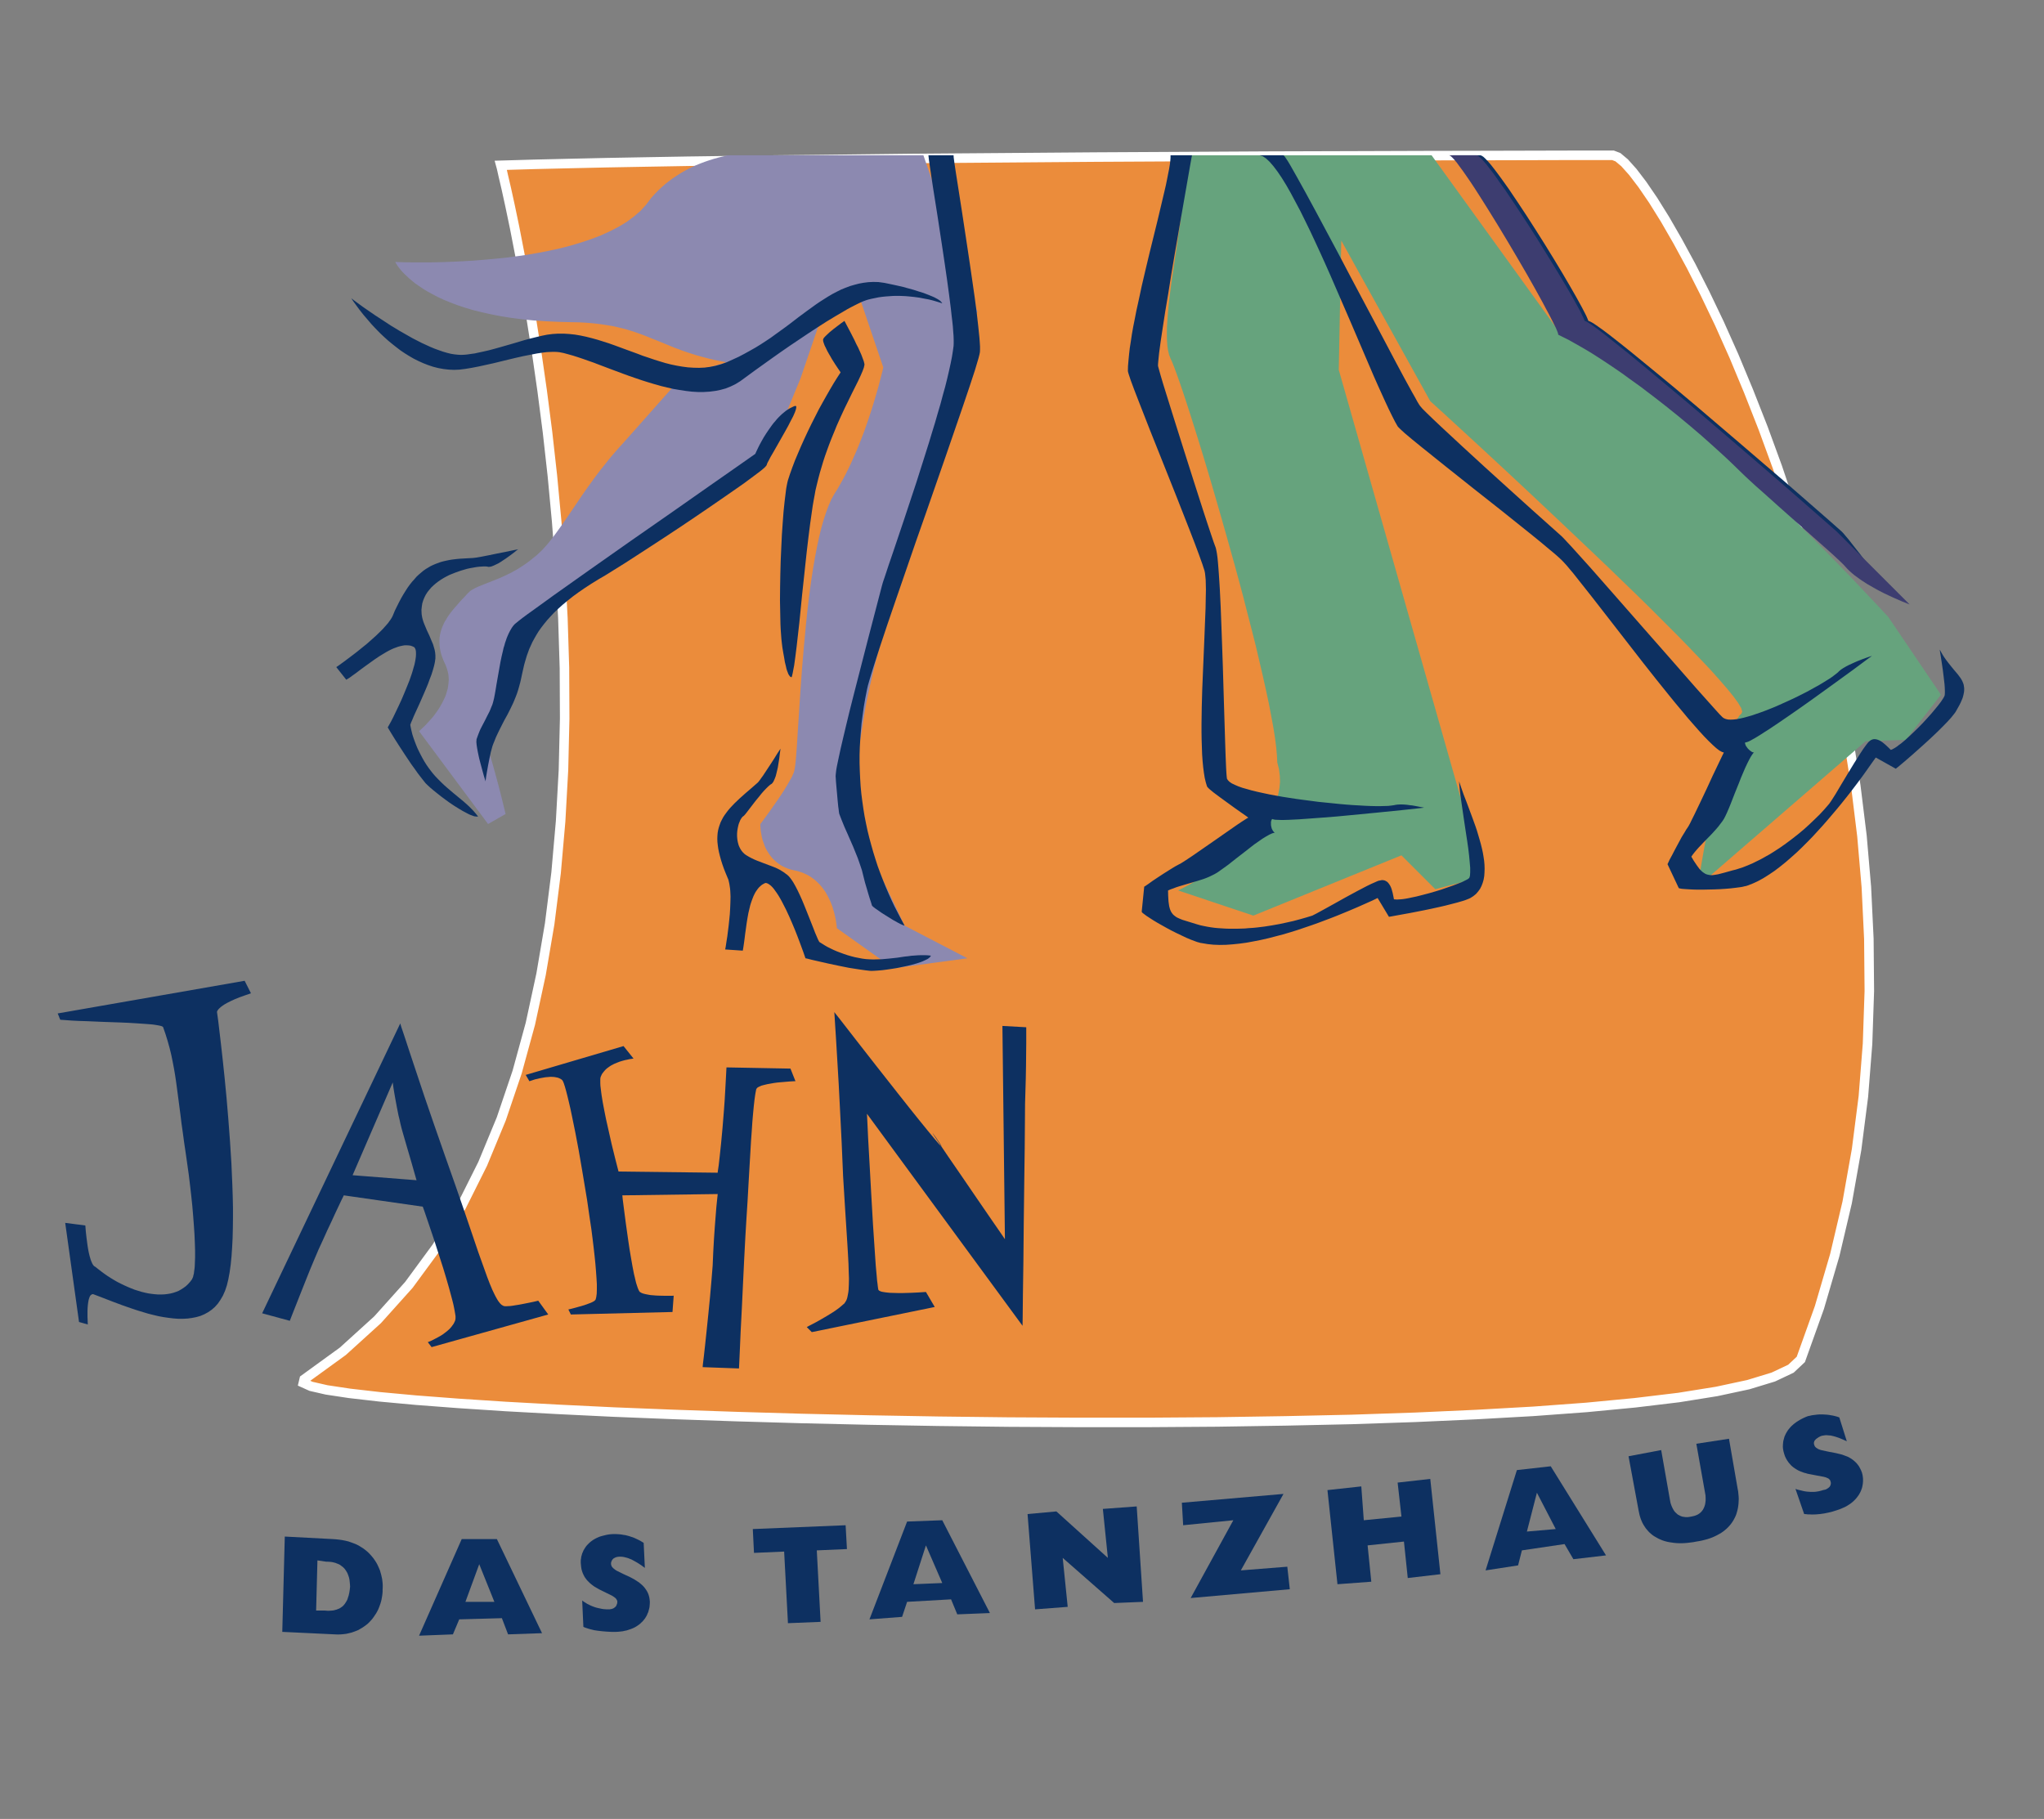 <?xml version="1.0" encoding="UTF-8"?>
<!-- Creator: CorelDRAW 2021 (64-Bit) -->
<svg xmlns="http://www.w3.org/2000/svg" xmlns:xlink="http://www.w3.org/1999/xlink" xmlns:xodm="http://www.corel.com/coreldraw/odm/2003" xml:space="preserve" width="66.233mm" height="58.946mm" version="1.1" style="shape-rendering:geometricPrecision; text-rendering:geometricPrecision; image-rendering:optimizeQuality; fill-rule:evenodd; clip-rule:evenodd" viewBox="0 0 10284.47 9152.85">
 <rect x="0" y="0" width="10284.47" height="9152.85" fill="#808080" stroke="none"/>
 <defs>
  <style type="text/css">
   <![CDATA[
    .str0 {stroke:white;stroke-width:47.9;stroke-miterlimit:22.926}
    .fil1 {fill:none}
    .fil2 {fill:#0D3061}
    .fil5 {fill:#3D3D70}
    .fil3 {fill:#66A37D}
    .fil4 {fill:#8C89B0}
    .fil0 {fill:#EB8C3B}
    .fil6 {fill:white}
   ]]>
  </style>
 </defs>
 <g id="Ebene_x0020_1">
  <polygon class="fil0" points="2519.85,831.74 2687.1,826.91 2866.32,822.72 3055.84,818.51 3254.23,814.92 3461.65,811.33 3675.68,808.35 3895.7,805.31 4120.49,802.95 4580.34,797.51 5046.74,793.93 5510.72,790.34 5963.34,787.93 6395.6,785.54 6799.05,784.35 7164.14,783.15 7483.06,782.55 7945.87,781.35 8115.53,781.35 8140.72,790.95 8174.29,819.11 8215.65,865.31 8263.6,928.21 8318.13,1007.98 8377.51,1103.3 8441.07,1213.59 8508.8,1338.28 8578.95,1476.75 8651.51,1628.41 8724.63,1792.09 8797.77,1967.75 8870.9,2153.57 8942.87,2350.21 9012.37,2556.45 9078.91,2771.06 9141.27,2994.07 9199.42,3224.28 9251.59,3461.68 9298.33,3705.08 9337.31,3953.26 9368.48,4206.26 9390.67,4463.46 9403.24,4724.23 9405.63,4986.81 9396.64,5251.8 9375.7,5517.35 9341.51,5784.13 9294.14,6050.31 9231.79,6315.27 9154.47,6579.1 9060.93,6840.45 9011.18,6887.22 8922.48,6929.17 8796.57,6967.54 8637.09,7001.72 8446.5,7032.29 8227.05,7058.64 7982.43,7082.03 7714.48,7101.82 7426.12,7118.03 7120.38,7131.81 6800.25,7142.61 6467.52,7149.8 6125.8,7155.16 5777.5,7157.57 5425.6,7157.57 5073.11,7155.78 4721.78,7151.61 4374.72,7145.57 4035.37,7137.77 3706.24,7128.22 3389.14,7117.43 3088.17,7105.41 2804.6,7091.64 2542.65,7077.26 2304.59,7061.65 2092.41,7045.49 1910.18,7028.67 1759.09,7011.33 1643.37,6993.92 1564.86,6975.91 1526.44,6958.55 1530.68,6940.55 1724.93,6799.67 1899.96,6640.79 2057.05,6465.73 2196.72,6275.71 2320.82,6071.91 2428.72,5856.1 2522.25,5630.04 2602,5394.45 2668.56,5151.68 2722.46,4902.26 2765.67,4648.68 2798.02,4391.51 2820.78,4132.52 2835.14,3873.54 2841.18,3615.75 2839.99,3360.41 2832.16,3109.19 2818.99,2863.4 2800.98,2624.79 2779.38,2394.59 2754.83,2174.57 2727.86,1965.97 2699.73,1770.51 2670.89,1588.9 2642.15,1423.39 2614.56,1275.35 2589.39,1145.83 2566.61,1036.73 2547.43,949.2 2532.43,885.04 2523.44,844.9 "></polygon>
  <polygon class="fil1 str0" points="2519.85,831.74 2687.1,826.91 2866.32,822.72 3055.84,818.51 3254.23,814.92 3461.65,811.33 3675.68,808.35 3895.7,805.31 4120.49,802.95 4580.34,797.51 5046.74,793.93 5510.72,790.34 5963.34,787.93 6395.6,785.54 6799.05,784.35 7164.14,783.15 7483.06,782.55 7945.87,781.35 8115.53,781.35 8140.72,790.95 8174.29,819.11 8215.65,865.31 8263.6,928.21 8318.13,1007.98 8377.51,1103.3 8441.07,1213.59 8508.8,1338.28 8578.95,1476.75 8651.51,1628.41 8724.63,1792.09 8797.77,1967.75 8870.9,2153.57 8942.87,2350.21 9012.37,2556.45 9078.91,2771.06 9141.27,2994.07 9199.42,3224.28 9251.59,3461.68 9298.33,3705.08 9337.31,3953.26 9368.48,4206.26 9390.67,4463.46 9403.24,4724.23 9405.63,4986.81 9396.64,5251.8 9375.7,5517.35 9341.51,5784.13 9294.14,6050.31 9231.79,6315.27 9154.47,6579.1 9060.93,6840.45 9011.18,6887.22 8922.48,6929.17 8796.57,6967.54 8637.09,7001.72 8446.5,7032.29 8227.05,7058.64 7982.43,7082.03 7714.48,7101.82 7426.12,7118.03 7120.38,7131.81 6800.25,7142.61 6467.52,7149.8 6125.8,7155.16 5777.5,7157.57 5425.6,7157.57 5073.11,7155.78 4721.78,7151.61 4374.72,7145.57 4035.37,7137.77 3706.24,7128.22 3389.14,7117.43 3088.17,7105.41 2804.6,7091.64 2542.65,7077.26 2304.59,7061.65 2092.41,7045.49 1910.18,7028.67 1759.09,7011.33 1643.37,6993.92 1564.86,6975.91 1526.44,6958.55 1530.68,6940.55 1724.93,6799.67 1899.96,6640.79 2057.05,6465.73 2196.72,6275.71 2320.82,6071.91 2428.72,5856.1 2522.25,5630.04 2602,5394.45 2668.56,5151.68 2722.46,4902.26 2765.67,4648.68 2798.02,4391.51 2820.78,4132.52 2835.14,3873.54 2841.18,3615.75 2839.99,3360.41 2832.16,3109.19 2818.99,2863.4 2800.98,2624.79 2779.38,2394.59 2754.83,2174.57 2727.86,1965.97 2699.73,1770.51 2670.89,1588.9 2642.15,1423.39 2614.56,1275.35 2589.39,1145.83 2566.61,1036.73 2547.43,949.2 2532.43,885.04 2523.44,844.9 "></polygon>
  <polygon class="fil2" points="290.32,5099.54 290.91,5100.73 292.11,5104.29 294.5,5109.72 296.92,5115.11 298.7,5121.1 301.13,5125.89 302.32,5129.47 302.94,5131.29 329.29,5133.11 361.06,5135.47 397.03,5137.27 435.97,5138.46 520.52,5142.1 606.88,5145.08 648.22,5146.85 687.19,5149.27 723.2,5151.68 754.95,5154.07 768.74,5155.27 781.32,5157.07 792.08,5158.85 801.66,5160.65 809.49,5162.44 814.89,5164.24 819.1,5166.65 820.91,5169.04 826.86,5186.44 832.9,5203.8 838.27,5221.21 843.65,5238.62 853.29,5273.38 861.66,5307.54 868.8,5342.31 875.43,5377.08 881.43,5412.46 886.81,5449.02 897.02,5525.74 907.81,5608.5 913.21,5652.85 919.78,5699 926.41,5748.17 934.14,5800.34 942,5855.5 949.76,5910.64 956.36,5965.2 962.39,6017.96 967.77,6069.52 971.95,6119.24 975.55,6166.61 978.55,6211.58 980.34,6253.52 981.56,6291.89 981.56,6327.27 980.34,6358.42 979.75,6372.85 978.55,6385.46 976.75,6397.43 975.55,6408.2 973.15,6417.23 971.35,6425.63 968.36,6432.19 965.93,6437.6 956.36,6450.19 946.18,6461.57 935.4,6471.76 923.99,6480.13 912.02,6487.92 899.38,6495.14 886.21,6500.52 871.85,6505.33 857.45,6508.92 843.06,6511.31 827.47,6513.16 811.88,6513.75 795.71,6513.75 779.5,6512.5 763.32,6510.7 746.54,6508.31 729.75,6504.74 712.36,6500.52 694.95,6495.14 677.61,6489.77 660.79,6483.17 643.43,6475.95 626.06,6468.16 608.67,6459.79 591.9,6451.37 575.05,6441.78 558.3,6431.59 542.13,6421.39 525.92,6410.01 510.36,6398.58 494.74,6386.62 479.77,6374.65 476.17,6372.85 473.17,6370.43 469.6,6366.82 466.56,6362.07 463.59,6356.64 461.17,6350.69 458.19,6344.06 455.77,6336.87 450.98,6320.71 446.81,6303.3 443.19,6284.7 440.21,6265.55 435.38,6228.97 431.82,6197.17 430.02,6175 429.43,6166.61 328.1,6153.41 397.63,6652.17 441.99,6664.78 441.4,6657.58 440.81,6639.01 440.21,6625.81 440.21,6597.05 440.81,6582.05 441.99,6567.07 443.8,6553.26 445.02,6546.66 446.22,6540.1 448,6534.69 449.79,6529.3 451.59,6524.54 453.98,6520.3 456.37,6517.3 459.38,6514.94 462.4,6513.16 465.95,6511.9 469.6,6512.5 473.17,6513.75 518.73,6531.11 566.68,6549.68 616.45,6568.28 668.01,6586.24 693.76,6594.66 719.57,6602.46 745.34,6610.22 771.74,6616.82 796.91,6622.84 822.65,6627.59 847.85,6631.24 872.44,6634.22 897.02,6636.03 920.97,6636.03 943.78,6634.83 965.93,6631.83 987.54,6627.59 1008.53,6621.65 1028.27,6613.23 1046.89,6603.05 1064.29,6591.07 1081.05,6576.65 1096.03,6559.89 1109.23,6540.69 1121.84,6519.1 1132.62,6494.55 1141.61,6467.58 1148.81,6437.6 1155.41,6402.21 1160.78,6363.27 1164.99,6321.3 1167.99,6276.92 1170.39,6229.56 1171.59,6180.4 1172.2,6128.86 1172.2,6076.08 1171,6021.52 1169.2,5966.4 1166.79,5910.64 1164.4,5854.3 1160.78,5797.91 1157.17,5741.54 1152.99,5685.81 1148.81,5630.66 1139.82,5523.95 1130.22,5423.85 1120.61,5332.7 1111.62,5252.39 1097.87,5136.07 1091.89,5092.92 1091.89,5091.12 1093.63,5086.32 1096.03,5082.7 1099.65,5077.95 1104.46,5073.11 1111.03,5067.15 1120.02,5060.55 1130.83,5053.34 1144.65,5045.58 1161.39,5037.16 1181.19,5028.17 1204.57,5018.58 1231.53,5008.96 1262.71,4998.19 1230.94,4935.22 "></polygon>
  <path class="fil2" d="M2013.87 5149.86l-694.83 1458.56 139.13 37.78 4.13 -10.78 11.43 -29.38 17.39 -43.79 21.02 -53.34 23.32 -58.73 24.01 -59.98 23.34 -55.76 20.42 -47.9 22.19 -48.03 21.57 -47.9 21.58 -45.6 19.15 -41.92 16.82 -35.39 13.23 -28.17 8.96 -18.01 3.01 -6.6 397.45 56.99 7.79 21.58 19.8 58.12 28.17 83.35 31.18 97.13 16.18 50.33 14.98 49.78 13.8 47.93 11.97 44.41 5.4 20.34 4.81 19.19 3.59 17.39 2.98 15.59 2.39 14.36 1.82 11.43 0 9.6 -0.62 7.16 -1.79 6.6 -3 6.6 -2.98 6.01 -3.59 5.98 -4.21 5.4 -4.24 6.02 -4.78 5.36 -4.78 5.43 -11.4 10.16 -11.41 8.99 -11.97 8.99 -12.55 7.79 -11.99 6.61 -11.43 5.98 -10.19 5.43 -9.55 4.75 -13.84 6.02 -5.37 1.8 19.21 25.14 586.87 -164.25 -50.36 -69.55 -6.57 1.79 -18.01 4.21 -26.4 5.43 -29.98 5.95 -16.15 3.01 -15.62 2.42 -14.36 2.39 -13.77 1.79 -12.61 0.61 -10.19 0.59 -4.22 -0.59 -3.59 0 -3 -1.2 -2.39 -1.2 -4.75 -2.39 -4.83 -3.62 -4.81 -4.78 -5.37 -6.61 -5.37 -7.2 -5.43 -8.96 -5.4 -9.58 -5.98 -11.38 -12.03 -25.2 -12.58 -29.97 -13.17 -34.16 -13.79 -38.4 -31.16 -86.91 -34.19 -100.71 -38.37 -112.73 -42.56 -122.87 -55.15 -156.49 -52.13 -149.28 -47.36 -137.87 -40.79 -122.31 -34.16 -102.5 -25.78 -78.52 -16.79 -49.78 -5.4 -17.98zm-37.75 296.76l0.62 5.98 2.33 17.38 4.24 26.38 5.98 34.22 7.19 38.91 8.4 42.59 5.37 21.55 4.83 22.19 5.39 21.6 5.99 21.57 11.99 41.38 12 41.37 11.97 40.73 10.81 37.19 8.99 31.77 7.2 25.19 4.77 16.79 1.8 5.4 -321.93 -25.19 202.06 -466.99z"></path>
  <polygon class="fil2" points="2645.15,5408.88 2663.72,5440.63 2669.15,5438.82 2683.52,5434.05 2693.08,5431.02 2704.49,5428.63 2716.5,5425.63 2729.69,5423.27 2742.86,5420.85 2756.64,5419.64 2770.45,5418.44 2783.62,5419.03 2790.22,5419.64 2796.82,5420.85 2802.8,5422.05 2808.2,5423.27 2813.61,5425.63 2818.99,5428.02 2823.79,5431.02 2827.98,5434.05 2832.16,5440 2836.99,5451.41 2842.38,5468.19 2848.37,5489.19 2854.97,5514.96 2862.19,5544.95 2869.97,5578.52 2877.77,5615.66 2894.57,5697.8 2911.93,5789.51 2928.68,5886.66 2945.5,5987.39 2953.88,6037.72 2961.06,6087.47 2968.28,6137.25 2975.48,6185.18 2981.44,6231.98 2986.86,6276.92 2991.66,6319.46 2995.84,6360.22 2998.87,6397.43 3001.26,6430.97 3003.07,6461.57 3003.07,6487.92 3002.44,6509.51 3000.06,6526.93 2997.03,6538.9 2992.28,6544.88 2986.86,6548.48 2979.07,6552.67 2970.67,6556.31 2961.06,6559.89 2939.52,6567.69 2916.71,6574.26 2895.17,6580.28 2877.16,6585.05 2864.54,6588.03 2859.75,6589.27 2872.35,6614.43 3383.7,6601.85 3389.73,6519.69 3383.7,6520.3 3344.15,6520.3 3316.56,6519.69 3302.2,6519.1 3287.18,6517.91 3272.8,6516.71 3259.64,6514.35 3247.04,6511.9 3235.6,6508.92 3230.88,6507.13 3226.67,6505.33 3223.05,6502.94 3219.44,6501.12 3215.86,6496.31 3212.28,6489.12 3208.66,6480.13 3205.07,6469.35 3200.83,6456.15 3197.28,6441.78 3193.68,6426.22 3189.48,6408.81 3182.29,6371.62 3175.09,6330.29 3167.87,6287.74 3161.32,6243.95 3149.31,6158.85 3139.73,6085.68 3133.16,6034.1 3131.35,6014.92 3610.93,6008.35 3610.34,6016.75 3607.92,6038.93 3604.33,6074.3 3600.75,6119.84 3596.54,6173.8 3592.36,6234.96 3588.71,6300.3 3585.76,6368.64 3579.75,6442.97 3572.57,6525.73 3564.16,6610.84 3555.75,6692.95 3547.98,6766.12 3541.39,6825.48 3536.6,6865.03 3535.41,6879.39 3718.21,6885.99 3719.41,6862.03 3722.45,6796.08 3726.63,6699.57 3732.64,6583.25 3738.6,6456.79 3744.61,6332.09 3750.59,6218.75 3756.02,6128.23 3761.37,6044.31 3766.8,5947.19 3772.81,5844.07 3778.83,5741.54 3782.36,5693.03 3785.37,5647.44 3788.99,5604.88 3792.61,5567.1 3796.18,5534.73 3799.77,5508.98 3801.57,5498.15 3803.35,5489.81 3804.55,5482.59 3806.36,5478.41 3808.76,5475.41 3811.75,5472.37 3815.96,5469.98 3820.76,5467.62 3831.55,5462.79 3845.37,5459.2 3860.34,5455.58 3877.12,5452.6 3893.85,5449.62 3911.25,5447.23 3945.43,5444.23 3974.22,5441.83 3994.61,5440.63 4002.4,5440.63 3977.23,5377.08 3655.28,5371.05 3652.27,5428.02 3649.29,5482.59 3646.29,5534.73 3642.72,5584.51 3635.51,5674.43 3628.32,5751.76 3621.69,5814.71 3616.37,5862.05 3612.13,5890.84 3610.93,5901.03 3112.17,5895.08 3107.36,5876.48 3094.76,5827.29 3077.37,5756.57 3058.77,5673.84 3049.19,5631.28 3040.82,5589.29 3033.03,5548.53 3027,5511.38 3024.66,5493.97 3022.84,5478.41 3021.02,5463.38 3020.42,5450.21 3020.42,5428.63 3021.61,5420.85 3024.04,5414.86 3027,5408.26 3030.6,5401.69 3035.45,5395.65 3040.22,5389.67 3045,5384.27 3050.4,5378.89 3056.41,5374.06 3062.98,5369.31 3069,5365.07 3075.59,5360.88 3082.78,5357.31 3089.41,5353.69 3103.77,5347.71 3117.54,5342.31 3131.35,5338.13 3144.52,5334.48 3156.49,5332.09 3166.67,5329.72 3182.29,5327.34 3187.67,5326.69 3137.34,5263.77 "></polygon>
  <polygon class="fil2" points="4197.83,5092.92 4199.03,5109.72 4202.02,5157.66 4206.82,5233.18 4212.83,5333.89 4220.02,5456.22 4227.23,5596.51 4234.99,5752.35 4242.19,5920.25 4251.81,6076.69 4260.19,6207.37 4263.78,6263.16 4266.76,6313.49 4269.15,6358.42 4270.35,6398.58 4271.57,6433.39 4270.98,6463.34 4270.35,6477.15 4269.79,6489.77 4268.59,6501.12 4266.76,6511.31 4264.97,6520.89 4263.19,6529.3 4260.8,6537.1 4257.8,6544.27 4254.2,6550.28 4250.61,6555.72 4246.96,6560.47 4242.19,6564.07 4232.6,6572.47 4221.82,6581.46 4208.62,6591.07 4194.85,6600.65 4164.87,6619.26 4134.28,6637.21 4105.49,6653.43 4081.55,6665.99 4065.35,6674.36 4059.36,6677.95 4084.56,6703.15 4703.21,6576.65 4658.86,6501.12 4648.65,6501.74 4622.28,6503.51 4584.52,6505.33 4541.33,6506.53 4519.18,6506.53 4497.59,6505.94 4477.19,6505.33 4459.21,6503.51 4450.82,6502.32 4443.6,6501.12 4437.05,6499.93 4431.04,6498.14 4426.24,6495.72 4422.66,6493.95 4420.22,6490.97 4419.07,6488.51 4417.25,6477.15 4415.45,6461.57 4413.04,6442.97 4411.23,6421.39 4406.48,6369.25 4402.25,6307.48 4392.67,6164.22 4383.68,6008.35 4375.3,5857.27 4368.09,5728.41 4363.88,5638.48 4362.1,5604.31 5145,6671.38 5145.65,6628.2 5146.85,6513.75 5149.24,6349.43 5151.03,6157.65 5153.42,5960.42 5155.84,5779.32 5157.04,5636.68 5157.63,5553.94 5159.41,5492.17 5161.26,5427.43 5162.45,5362.68 5163.06,5302.17 5163.6,5249.41 5163.6,5169.04 5043.71,5162.44 5056.32,6235.57 5037.12,6207.37 4986.17,6133.63 4916.62,6032.31 4840.47,5920.85 4769.14,5817.1 4715.8,5737.99 4699,5712.78 4691.83,5700.78 4694.81,5704.42 4709.2,5724.17 4722.98,5744.59 4731.97,5757.78 4736.14,5765.53 4736.14,5767.97 4732.57,5764.93 4725.4,5757.78 4715.21,5745.78 4701.41,5729.57 4666.08,5687.01 4622.28,5633.05 4571.89,5570.15 4517.33,5501.16 4404.64,5357.87 4302.15,5226.58 4227.23,5130.06 "></polygon>
  <path class="fil2" d="M1420.34 8211.49l265.04 12.58 14.97 0.61 14.98 -0.61 13.77 -1.16 13.79 -1.79 13.2 -3.04 12.58 -3 12 -4.18 11.38 -4.21 11.44 -4.81 10.16 -5.99 10.19 -5.98 9.58 -6.6 8.99 -6.57 8.99 -7.24 7.79 -7.79 7.79 -8.38 7.19 -8.37 6.58 -8.99 6.02 -9.01 5.99 -8.99 5.39 -9.6 4.8 -9.58 4.19 -10.22 3.6 -9.55 3.56 -10.19 3.03 -10.19 2.41 -10.22 1.8 -10.19 1.79 -10.78 1.2 -10.22 0.62 -10.19 0 -10.2 0.57 -10.19 0 -10.19 -0.57 -10.22 -1.2 -10.78 -1.21 -10.22 -2.39 -10.78 -2.42 -10.79 -2.98 -10.19 -2.97 -10.81 -4.24 -10.19 -4.78 -10.78 -4.8 -10.19 -5.39 -9.61 -6.6 -10.19 -6.6 -9.57 -7.19 -8.97 -7.79 -9.02 -8.4 -8.99 -8.97 -8.4 -9.63 -7.81 -10.16 -7.78 -10.84 -6.6 -11.38 -7.16 -11.97 -6.04 -13.17 -5.34 -13.2 -4.83 -13.82 -4.78 -14.97 -3.62 -14.97 -2.98 -16.21 -2.39 -16.79 -1.8 -17.38 -1.2 -239.79 -12.62 -12.62 479.62zm170.26 -107.3l6.61 -252.42 44.38 6.6 8.37 0 8.42 0.61 7.79 0.59 7.17 1.2 7.22 1.8 7.14 1.79 6.04 2.44 5.99 2.38 6.02 2.41 5.36 3.01 4.81 3.59 4.75 3.59 4.83 3.62 3.59 3.59 4.21 4.18 3.59 4.83 2.98 4.16 3.01 4.83 3 4.78 2.41 4.78 4.16 10.78 3.63 10.84 2.39 11.38 1.2 11.35 1.2 12.03 0.61 11.38 -1.8 16.15 -2.39 15.03 -3.03 13.2 -4.16 12.55 -1.8 6.02 -2.41 5.37 -3 5.43 -3.01 4.75 -2.98 4.78 -3 4.24 -3.57 4.18 -3.62 4.21 -4.18 3.59 -4.19 3 -4.24 2.98 -4.77 3.01 -4.81 2.39 -5.37 1.8 -5.4 2.44 -5.43 1.2 -5.95 1.79 -6.04 1.2 -5.96 0.61 -6.6 0.57 -13.8 0.62 -14.97 -1.2 -44.39 0z"></path>
  <path class="fil2" d="M2108.57 8230.7l170.28 -6.63 31.79 -75.53 214.61 -5.99 31.18 81.52 170.85 -5.99 -227.22 -473.58 -176.84 0 -214.64 486.2zm233.24 -170.29l69.49 -189.42 76.16 189.42 -145.65 0z"></path>
  <polygon class="fil2" points="2935.31,8186.29 2943.7,8189.91 2952.69,8192.89 2961.68,8195.88 2970.67,8198.32 2989.84,8203.07 3010.23,8206.09 3031.8,8208.51 3053.4,8210.29 3076.18,8211.49 3099.56,8211.49 3110.94,8210.9 3122.33,8209.7 3133.16,8208.51 3143.32,8206.09 3152.9,8204.3 3161.92,8201.32 3170.91,8198.32 3179.3,8195.28 3187.67,8191.69 3194.87,8188.11 3202.09,8183.9 3209.27,8179.13 3215.26,8174.91 3221.24,8170.14 3226.67,8164.75 3232.01,8159.92 3236.86,8154.52 3241.62,8148.54 3245.85,8143.14 3249.42,8137.13 3253.01,8131.13 3256.02,8125.16 3258.41,8118.56 3261.45,8112.58 3263.25,8105.96 3264.99,8099.41 3266.84,8092.78 3268.04,8086.18 3269.22,8073.59 3269.82,8060.41 3268.63,8048.43 3266.84,8037.05 3263.8,8026.21 3260.24,8016.66 3255.43,8007.07 3250.03,7998.65 3244.05,7990.27 3237.45,7982.49 3230.88,7975.89 3223.05,7969.27 3215.26,7962.72 3206.87,7957.29 3198.47,7951.91 3190.06,7946.51 3181.1,7941.73 3172.11,7936.92 3137.34,7920.74 3106.77,7905.77 3100.18,7902.13 3094.16,7897.97 3088.8,7893.73 3084.58,7890.16 3080.37,7885.38 3077.37,7881.17 3075.59,7875.78 3074.39,7870.98 3074.39,7866.17 3074.98,7861.96 3076.18,7857.79 3077.98,7854.2 3079.17,7851.19 3081.58,7847.6 3083.97,7845.21 3086.97,7842.21 3089.95,7840.43 3093.57,7838.58 3097.17,7836.79 3100.76,7835.6 3104.97,7834.42 3109.16,7833.8 3113.96,7833.24 3125.34,7833.24 3132.53,7833.8 3139.73,7834.99 3146.91,7836.79 3154.1,7838.58 3161.92,7841.03 3169.06,7844.01 3176.89,7846.98 3192.48,7855.4 3209.27,7865.01 3226.67,7876.39 3244.65,7889.56 3238.64,7763.64 3229.08,7757.68 3220.04,7752.28 3210.46,7747.49 3201.49,7743.3 3192.48,7739.08 3183.49,7735.51 3173.89,7732.48 3164.9,7729.48 3155.9,7727.09 3146.33,7724.7 3137.34,7723.5 3127.73,7721.69 3117.54,7720.49 3107.96,7719.9 3097.17,7719.3 3086.97,7719.3 3075.59,7719.9 3064.21,7721.1 3053.4,7722.91 3043.21,7725.3 3033.62,7727.7 3024.66,7730.09 3015.62,7733.07 3007.2,7736.69 2999.46,7740.27 2991.66,7744.5 2984.44,7748.69 2977.87,7753.47 2971.27,7758.27 2965.85,7763.05 2960.45,7768.49 2955.08,7773.86 2950.28,7779.26 2946.09,7785.24 2942.5,7790.64 2938.91,7796.62 2935.31,7802.62 2932.89,7809.25 2929.88,7815.23 2928.09,7821.22 2926.29,7827.8 2924.5,7833.8 2923.9,7840.43 2922.7,7846.4 2922.11,7852.4 2922.11,7865.01 2922.7,7870.98 2923.9,7883.56 2925.7,7895.58 2928.68,7906.37 2932.3,7916.53 2937.1,7926.71 2941.91,7935.72 2947.89,7944.09 2953.88,7951.91 2961.06,7959.09 2968.28,7966.28 2975.48,7972.3 2983.25,7978.28 2991.66,7984.29 3000.06,7989.07 3008.45,7993.9 3016.82,7998.65 3049.81,8014.86 3077.98,8028.67 3083.97,8032.22 3089.41,8035.86 3094.16,8039.44 3098.37,8043.03 3101.38,8047.24 3103.77,8051.42 3105.57,8055.61 3106.16,8060.41 3105.57,8063.99 3105.57,8067.58 3104.38,8070.62 3103.12,8074.18 3101.92,8077.19 3100.18,8080.81 3098.37,8083.79 3095.35,8086.18 3092.96,8088.57 3089.41,8090.96 3085.77,8093.42 3082.19,8094.58 3077.37,8096.37 3072.58,8096.97 3067.19,8098.18 3053.4,8098.18 3045,8097.56 3036.64,8096.97 3028.79,8095.78 3020.42,8093.98 3012.03,8092.22 3003.63,8090.37 2995.22,8087.98 2986.86,8084.99 2979.07,8082.01 2970.67,8078.39 2962.25,8074.18 2953.88,8070.03 2945.5,8064.6 2937.72,8059.85 2929.29,8053.81 "></polygon>
  <polygon class="fil2" points="3945.43,7807.43 3964.62,8167.75 4128.9,8161.12 4109.71,7801.42 4261.39,7794.82 4254.79,7674.92 3787.76,7694.13 3793.74,7814.03 "></polygon>
  <path class="fil2" d="M4374.72 8148.54l164.22 -12.58 25.19 -75.56 221.21 -12.56 31.18 75.54 164.28 -6.61 -239.81 -466.99 -176.86 6.57 -189.41 492.19zm221.18 -176.83l62.96 -195.43 82.13 189.41 -145.09 6.02z"></path>
  <polygon class="fil2" points="5208.01,8098.18 5372.2,8085.59 5347.06,7839.18 5606.05,8066.38 5751.12,8060.41 5719.35,7580.21 5549.09,7592.79 5574.26,7839.18 5315.28,7605.42 5170.2,7618.6 "></polygon>
  <polygon class="fil2" points="5990.92,8041.21 6489.71,7996.87 6477.1,7883.56 6243.3,7902.13 6457.92,7517.3 5946.55,7561.67 5953.14,7674.92 6205.54,7649.78 "></polygon>
  <polygon class="fil2" points="6729.49,7971.71 6899.75,7959.09 6881.18,7776.28 7064,7757.07 7083.21,7940.53 7247.46,7921.33 7196.48,7441.77 7032.23,7460.31 7051.44,7631.18 6861.97,7649.78 6849.42,7479.49 6679.12,7498.09 "></polygon>
  <path class="fil2" d="M7474.7 7902.13l163.6 -25.15 19.21 -75.56 214.62 -31.74 44.41 76.12 164.2 -19.19 -278.19 -448.39 -170.23 19.15 -157.62 504.77zm208.01 -195.43l50.34 -195.45 94.7 182.87 -145.04 12.58z"></path>
  <polygon class="fil2" points="8699.45,7239.72 8535.19,7264.88 8578.95,7511.26 8581.34,7525.06 8581.93,7537.64 8581.93,7549.67 8580.74,7561.02 8578.95,7571.25 8575.94,7580.82 8572.35,7589.2 8568.16,7597 8562.76,7604.22 8557.32,7610.18 8550.78,7615.6 8543.56,7620.38 8535.78,7623.97 8527.99,7627.01 8518.98,7629.37 8510.02,7631.18 8500.4,7632.96 8491.44,7634.16 8482.4,7634.16 8473.44,7632.96 8465.04,7631.77 8456.67,7628.78 8449.45,7625.17 8441.66,7620.99 8435.06,7615.01 8428.49,7608.99 8422.46,7601.19 8417.65,7592.79 8412.9,7583.23 8408.69,7573.06 8405.1,7561.67 8402.68,7549.03 8358.33,7296.65 8194.05,7327.83 8244.41,7599.39 8246.82,7610.77 8249.21,7622.19 8252.25,7632.96 8255.81,7643.77 8260.01,7653.96 8264.24,7663.54 8269.61,7673.13 8274.98,7681.55 8280.99,7690.54 8287.56,7698.3 8294.19,7706.1 8301.38,7713.32 8309.16,7719.9 8317.54,7726.5 8325.96,7731.87 8335.56,7737.31 8345.14,7742.68 8354.72,7746.89 8364.93,7751.08 8375.71,7754.67 8387.09,7757.68 8398.5,7760.07 8410.48,7761.86 8423.09,7763.64 8435.66,7764.84 8448.83,7765.44 8462.62,7765.44 8476.42,7764.84 8490.24,7763.64 8505.21,7761.86 8519.6,7760.07 8535.19,7757.07 8550.16,7754.67 8564.56,7751.67 8578.95,7748.08 8592.15,7744.5 8604.73,7740.27 8617.32,7735.51 8629.29,7730.09 8640.08,7724.7 8650.89,7718.71 8661.08,7712.73 8670.66,7706.1 8679.65,7698.91 8688.02,7691.73 8695.86,7683.94 8703.64,7675.52 8710.24,7667.18 8716.26,7658.77 8722.24,7649.17 8727.04,7640.18 8731.82,7630.57 8736,7620.38 8739.03,7610.18 8742.01,7599.39 8744.4,7588.61 8746.18,7577.2 8747.41,7565.82 8748.02,7554.44 8748.61,7542.44 8748.02,7529.87 8746.79,7517.89 8745.59,7504.66 8743.2,7492.1 "></polygon>
  <polygon class="fil2" points="9077.71,7618.6 9087.33,7619.19 9096.92,7620.38 9107.11,7620.38 9116.69,7620.99 9137.06,7620.38 9157.45,7618.6 9178.44,7615.6 9199.42,7611.36 9221,7606.02 9241.97,7599.39 9252.79,7595.8 9263.56,7591.6 9273.14,7587.42 9282.74,7583.23 9291.75,7578.4 9300.12,7573.06 9307.91,7568.21 9315.13,7562.84 9321.72,7557.44 9328.31,7551.46 9334.28,7545.43 9339.7,7539.49 9344.46,7533.45 9349.31,7526.85 9353.48,7520.88 9357.1,7514.25 9360.69,7507.7 9363.67,7501.09 9366.06,7494.49 9368.48,7487.9 9370.27,7480.71 9371.47,7474.08 9372.69,7467.51 9373.28,7460.92 9373.89,7454.33 9373.89,7441.16 9373.28,7434.53 9371.47,7421.97 9368.48,7409.99 9363.67,7397.95 9358.3,7387.17 9352.89,7377.61 9346.26,7368.62 9339.09,7360.2 9331.3,7353.01 9323.5,7346.43 9315.13,7340.41 9306.13,7335.06 9297.14,7330.22 9287.54,7326.63 9277.96,7323.05 9268.35,7319.44 9258.78,7317.02 9248.55,7314.66 9238.98,7312.27 9201.21,7305.05 9167.63,7297.84 9160.48,7296.06 9153.86,7293.67 9147.87,7291.28 9142.46,7287.66 9137.71,7284.65 9133.47,7280.5 9130.49,7276.26 9128.66,7270.9 9127.46,7267.86 9126.87,7264.29 9126.87,7258.31 9128.07,7255.3 9128.66,7252.27 9130.49,7249.32 9132.28,7246.93 9137.06,7241.49 9143.66,7236.74 9150.83,7231.91 9159.84,7227.13 9167.04,7224.71 9174.22,7223.51 9181.44,7222.32 9188.63,7221.73 9195.83,7222.32 9203.6,7222.92 9211.42,7223.51 9219.22,7225.32 9227.01,7227.13 9235.37,7229.52 9244.42,7232.5 9253.38,7235.5 9271.95,7243.28 9292.32,7252.27 9254.57,7132.4 9244.42,7128.78 9233.63,7125.8 9223.39,7123.38 9213.24,7121.62 9203.01,7119.82 9192.84,7118.62 9183.19,7118.03 9173.64,7117.43 9153.86,7117.43 9144.25,7118.03 9134.67,7119.23 9125.07,7120.43 9116.1,7121.62 9106.47,7123.98 9096.92,7125.8 9086.08,7130.01 9075.29,7134.79 9065.74,7139.57 9056.75,7144.37 9047.76,7149.8 9039.35,7155.16 9032.14,7160.6 9024.97,7165.97 9018.4,7171.99 9011.75,7177.94 9006.43,7183.98 9000.99,7190.55 8996.18,7196.54 8992,7203.13 8988.41,7209.12 8984.81,7215.75 8981.78,7222.32 8978.77,7228.92 8976.99,7235.5 8975.19,7242.1 8973.4,7248.72 8972.2,7255.3 8971.61,7261.29 8971.01,7267.86 8970.42,7280.5 8971.61,7292.47 8973.99,7304.47 8976.99,7315.25 8981.19,7327.83 8986.6,7339.21 8992.61,7349.4 8999.21,7359.01 9006.43,7367.41 9013.57,7375.22 9021.94,7382.36 9030.35,7388.4 9038.74,7393.77 9048.35,7399.21 9057.34,7403.35 9066.94,7406.94 9076.49,7410.59 9086.08,7412.98 9095.7,7415.96 9105.34,7417.75 9142.46,7424.95 9174.84,7430.93 9182.06,7432.75 9188.04,7434.53 9193.41,7436.93 9198.81,7439.35 9203.01,7442.36 9206.02,7445.95 9209,7449.5 9210.23,7454.33 9211.42,7457.92 9212.04,7461.51 9212.04,7464.52 9211.42,7468.1 9210.82,7471.69 9209.62,7474.74 9207.8,7477.72 9206.02,7481.3 9203.01,7483.69 9200.01,7486.71 9196.42,7489.1 9192.84,7491.49 9188.63,7493.88 9183.8,7495.67 9178.44,7496.89 9172.42,7498.09 9165.24,7500.48 9158.05,7502.28 9150.83,7504.07 9143.05,7505.31 9135.26,7506.5 9126.87,7507.11 9110.09,7507.11 9101.7,7506.5 9092.71,7505.91 9083.72,7504.66 9074.1,7502.87 9064.52,7500.48 9054.3,7498.09 9044.13,7495.67 9033.96,7492.1 "></polygon>
  <polygon class="fil3" points="5908.77,781.35 5921.96,783.74 5932.73,790.95 5941.15,802.36 5947.75,817.92 5952.53,837.68 5955.54,860.48 5957.34,886.88 5957.34,916.22 5956.15,948.6 5953.76,982.79 5950.14,1019.95 5945.96,1058.35 5941.15,1098.47 5935.78,1140.46 5929.18,1183 5923.15,1226.17 5909.97,1314.89 5896.8,1403.01 5890.78,1446.18 5885.45,1488.73 5880.62,1530.09 5877.04,1569.69 5874.02,1608.04 5871.63,1644.03 5871.03,1678.19 5871.63,1709.37 5873.42,1738.16 5877.04,1763.33 5882.41,1785.49 5889.58,1804.08 5898.62,1823.91 5909.41,1851.47 5921.96,1885.6 5936.38,1926.4 5952.53,1973.73 5969.94,2026.51 5988.49,2084.09 6008.32,2146.38 6029.25,2213.57 6050.85,2283.66 6073.07,2357.44 6095.82,2434.16 6118.61,2512.66 6142,2593.63 6165.38,2675.74 6188.78,2759.09 6212.12,2842.44 6234.93,2926.32 6257.06,3009.05 6278.05,3091.8 6299.05,3172.71 6318.87,3251.25 6336.82,3328.04 6354.18,3402.37 6369.8,3472.46 6384.2,3539.63 6396.17,3602.55 6406.95,3660.73 6415.38,3713.46 6421.34,3760.85 6424.96,3802.22 6426.78,3836.99 6435.15,3869.95 6439.32,3902.33 6440.52,3934.7 6437.54,3965.88 6431.56,3997.06 6422.57,4027.62 6410.56,4057.57 6396.79,4086.36 6379.99,4115.12 6361.4,4142.71 6340.41,4169.71 6318.87,4196.05 6295.47,4221.23 6270.89,4245.86 6245.69,4269.21 6219.93,4291.4 6193.54,4312.97 6167.17,4333.37 6141.39,4352.56 6115.6,4370.51 6090.45,4387.33 6066.47,4402.89 6043.09,4416.71 6021.49,4429.89 5983.74,4451.48 5953.76,4467.64 5934.58,4477.22 5927.98,4480.81 6306.25,4607.31 7051.44,4303.98 7221.68,4474.27 7462.1,4411.29 6736.09,1861.05 6748.69,1210.6 7196.48,2018.68 7267.83,2083.43 7454.88,2255.53 7578.99,2370.6 7716.87,2499.5 7863.78,2638 8014.8,2781.25 8090.36,2853.22 8164.69,2925.13 8237.82,2995.88 8308.58,3065.4 8376.32,3133.2 8441.07,3197.95 8501.59,3260.24 8557.32,3318.42 8608.3,3372.38 8652.66,3422.1 8691.06,3466.51 8722.24,3504.83 8745.59,3537.21 8760.58,3562.38 8765.98,3580.39 8762.41,3590.58 8753.39,3598.99 8744.4,3612.16 8734.82,3628.39 8725.83,3648.12 8716.26,3670.92 8706.62,3696.71 8697.05,3725.45 8688.02,3756.02 8678.45,3788.99 8668.87,3823.21 8659.88,3859.75 8650.89,3896.92 8632.91,3973.67 8616.12,4052.21 8600.5,4130.13 8586.14,4204.48 8573.55,4273.99 8562.76,4335.76 8547.15,4427.5 8541.17,4461.66 9387.06,3729.69 9589.09,3723.06 9765.91,3495.84 9500.95,3104.38 9451.81,3051.64 9318.13,2910.14 9273.75,2863.98 9225.79,2814.85 9174.22,2762.07 9119.65,2706.92 9062.12,2649.99 9002.78,2590.61 8940.43,2530.09 8876.88,2468.32 8811.54,2406.56 8744.99,2344.27 8677.26,2282.5 8608.9,2221.32 8540.57,2160.81 8472.25,2102.63 8404.48,2045.67 8336.75,1991.14 8270.81,1939.57 8205.47,1891.03 8141.91,1846.69 8080.75,1805.27 8021.4,1769.31 7964.45,1737.54 7910.52,1711.16 7859.54,1690.17 7203.11,781.35 5892,781.35 "></polygon>
  <polygon class="fil4" points="4646.22,781.35 4917.85,1570.29 4916.05,1571.49 4911.84,1573.27 4904.65,1576.86 4895.05,1580.48 4882.46,1585.26 4866.87,1588.9 4858.47,1591.22 4849.48,1593.06 4839.93,1594.25 4829.09,1595.46 4848.28,1602.06 4898.64,1747.12 4878.27,1805.89 4823.7,1964.74 4786.53,2074.44 4744.54,2199.15 4699,2337.03 4651.66,2484.53 4627.68,2560.63 4603.07,2638 4579.11,2715.91 4555.14,2794.44 4531.75,2873.6 4508.34,2951.54 4486.15,3029.46 4464.61,3105.57 4444.22,3180.54 4425.05,3253.07 4407.1,3323.8 4390.89,3391.53 4375.86,3456.87 4362.69,3518.03 4351.91,3575.61 4343.48,3628.39 4335.72,3676.91 4328.53,3720.67 4321.35,3761.46 4314.75,3798.01 4308.12,3830.96 4302.15,3860.37 4296.15,3886.72 4290.72,3910.12 4285.38,3930.52 4280.53,3948.47 4275.81,3963.46 4270.98,3976.07 4266.76,3986.87 4263.19,3995.27 4258.99,4001.84 4255.39,4006.62 4252.4,4009.64 4249.38,4011.42 4246.37,4012.03 4244.01,4011.42 4241.59,4010.23 4239.2,4008.44 4237.41,4005.43 4235.58,4002.43 4231.4,3988.67 4229.62,3982.04 4551.5,4657.7 4867.46,4821.95 4494.6,4872.34 4210.44,4670.28 4209.83,4659.48 4205.61,4630.11 4201.42,4610.31 4196.05,4588.15 4192.43,4576.74 4188.84,4564.16 4184.04,4551.57 4179.26,4539 4173.25,4526.41 4167.26,4513.79 4160.08,4500.6 4152.89,4488.01 4144.46,4476.02 4135.47,4464.05 4125.3,4452.08 4114.54,4441.29 4103.11,4430.48 4091.13,4420.9 4077.34,4411.29 4062.96,4402.89 4047.97,4395.7 4031.79,4389.12 4014.37,4383.7 3995.8,4379.5 3980.21,4375.95 3965.24,4371.12 3950.85,4365.14 3937.65,4359.12 3925.68,4351.97 3914.87,4344.15 3904.08,4335.76 3895.11,4327.36 3886.11,4318.34 3878.29,4308.76 3871.11,4299.18 3864.52,4289.01 3858.49,4279.43 3853.1,4269.21 3848.34,4259.03 3844.75,4248.82 3841.13,4238.64 3837.54,4229.04 3835.15,4219.43 3832.75,4209.85 3829.75,4192.49 3827.31,4177.47 3825.57,4154.7 3825.57,4146.3 3832.14,4137.93 3848.93,4115.12 3872.92,4082.15 3901.07,4042.01 3916.07,4020.44 3931.05,3998.26 3945.43,3976.07 3958.6,3954.5 3970.63,3933.5 3981.41,3914.31 3986.24,3905.32 3989.78,3896.33 3993.41,3888.57 3995.8,3880.74 3998.19,3870.56 4000.62,3854.94 4003.01,3834 4005.41,3808.2 4010.16,3744.64 4014.98,3665.51 4020.96,3574.41 4027.57,3473.69 4035.37,3365.16 4044.96,3251.87 4050.37,3194.9 4055.74,3136.75 4061.75,3079.24 4068.35,3022.25 4075.52,2965.9 4083.36,2910.14 4091.73,2856.2 4100.72,2804.03 4110.3,2753.7 4120.49,2706.31 4131.3,2660.77 4143.27,2618.78 4155.88,2579.84 4169.04,2544.45 4182.85,2512.66 4197.83,2485.72 4213.45,2461.13 4227.82,2435.94 4242.19,2410.2 4255.98,2384.41 4269.15,2357.44 4281.76,2331.04 4293.76,2304.07 4305.73,2277.06 4317.15,2250.12 4327.92,2223.17 4338.11,2196.76 4348.29,2170.36 4366.31,2118.84 4382.49,2070.25 4396.85,2024.09 4409.43,1981.53 4420.22,1943.75 4428.63,1911.37 4440.61,1865.24 4444.22,1848.49 4324.29,1494.77 4283.54,1500.75 4251.2,1505.54 4236.77,1508.54 4224.23,1511.52 4218.2,1513.96 4212.83,1515.73 4207.43,1518.12 4202.02,1520.51 4196.64,1523.56 4191.84,1527.11 4187.06,1530.73 4182.23,1534.94 4177.44,1539.7 4172.66,1544.52 4168.45,1549.89 4163.67,1555.93 4154.09,1569.69 4143.87,1585.85 4133.69,1605.06 4122.31,1627.22 4027.57,1904.8 3863.32,2302.9 2638.52,3167.96 2636.75,3173.94 2632.54,3191.32 2625.35,3218.32 2615.78,3253.07 2604.95,3293.21 2593.56,3338.22 2581.62,3384.96 2569.01,3432.93 2561.79,3456.87 2553.42,3482.68 2544.43,3509.04 2534.82,3535.44 2514.45,3588.22 2495.26,3637.97 2477.25,3681.69 2462.88,3717.11 2452.7,3739.86 2449.11,3748.23 2451.5,3754.83 2456.91,3772.84 2465.86,3801.63 2477.85,3841.77 2491.67,3891.55 2507.84,3950.86 2525.24,4019.25 2543.84,4095.97 2455.71,4146.3 2108.57,3679.3 2116.99,3671.51 2139.75,3649.92 2154.16,3634.33 2170.39,3616.35 2178.74,3606.79 2187.11,3596.01 2194.91,3585.17 2203.35,3573.19 2211.12,3561.18 2218.32,3548.62 2225.48,3536.04 2232.08,3522.21 2238.68,3509.04 2244.1,3494.65 2248.31,3480.28 2252.48,3465.92 2254.88,3451.5 2256.66,3436.53 2257.89,3420.91 2257.27,3405.95 2255.47,3390.33 2251.88,3375.35 2247.11,3359.76 2241.07,3344.18 2233.93,3329.23 2227.9,3314.23 2222.5,3299.81 2218.32,3286.06 2215.31,3272.28 2212.92,3259.05 2211.72,3245.88 2211.12,3233.3 2211.12,3220.69 2211.72,3208.72 2213.54,3196.69 2215.93,3185.31 2218.91,3173.94 2222.5,3162.53 2226.71,3151.75 2231.49,3140.96 2236.86,3130.15 2242.9,3119.97 2248.9,3109.81 2255.47,3099.62 2262.67,3089.41 2269.84,3079.83 2277.65,3070.25 2285.45,3060.62 2302.22,3041.43 2319.02,3022.25 2336.97,3003.7 2354.38,2984.5 2359.19,2980.33 2363.97,2975.48 2369.34,2971.34 2375.37,2967.69 2389.17,2959.89 2404.14,2952.72 2439.53,2938.35 2480.9,2922.14 2503.67,2913.15 2527.09,2902.94 2551.64,2891.57 2576.78,2878.96 2589.39,2871.82 2602.59,2864.6 2615.78,2856.2 2628.95,2847.81 2642.15,2838.79 2655.92,2829.21 2669.15,2819.06 2682.93,2807.64 2695.5,2798.06 2707.51,2787.27 2719.48,2775.89 2731.48,2763.87 2742.86,2751.29 2754.83,2738.1 2766.22,2723.72 2777.66,2709.35 2800.98,2678.17 2824.99,2644.6 2849.57,2609.2 2874.74,2572.07 2901.12,2533.07 2928.68,2492.31 2958.09,2450.34 2989.24,2407.15 3005.4,2385.62 3022.22,2363.41 3040.22,2341.22 3058.18,2318.46 3076.78,2295.68 3096.58,2272.89 3116.35,2250.12 3137.34,2227.34 3237.45,2114.61 3312.38,2030.08 3366.34,1969.56 3402.3,1928.78 3424.52,1904.21 3435.89,1891.64 3440.08,1886.79 3440.67,1886.2 3655.28,1823.27 3622.89,1816.7 3592.36,1810.68 3562.97,1803.5 3535.41,1796.31 3509.01,1789.08 3483.84,1781.34 3459.85,1773.52 3437.09,1765.72 3393.28,1749.51 3352.52,1732.73 3312.97,1716.55 3274,1700.97 3254.81,1693.16 3235.03,1685.42 3215.26,1678.19 3194.87,1670.99 3173.89,1664.42 3152.31,1657.79 3130.15,1651.8 3107.36,1646.43 3083.38,1641.01 3058.18,1636.83 3031.8,1632.65 3004.27,1629 2975.48,1626.02 2944.89,1623.6 2912.52,1621.86 2878.36,1621.27 2810,1619.47 2744.65,1616.44 2682.93,1612.25 2624.74,1606.26 2569.64,1599.08 2517.45,1590.68 2468.29,1581.07 2422.74,1570.88 2379.59,1560.11 2339.42,1548.1 2301.61,1535.53 2266.85,1522.3 2234.5,1509.13 2204.49,1495.36 2176.96,1480.96 2151.77,1467.17 2128.96,1453.37 2107.97,1439.01 2088.82,1425.84 2072.04,1412 2057.05,1399.41 2043.82,1386.83 2031.85,1375.45 2021.67,1364.65 2013.25,1354.46 2006.08,1345.47 2000.69,1337.7 1995.89,1330.5 1990.52,1321.53 1988.72,1317.88 2000.07,1318.5 2034.26,1319.69 2087.01,1320.3 2155.96,1320.3 2196.13,1319.69 2238.68,1318.5 2284.86,1316.68 2332.79,1314.29 2383.16,1311.31 2434.72,1307.1 2488.08,1302.29 2542.65,1296.94 2597.79,1289.71 2652.94,1281.91 2708.1,1272.33 2763.23,1261.53 2817.8,1249.55 2871.17,1235.78 2923.31,1220.16 2973.63,1203.41 3022.22,1184.8 3068.38,1163.83 3111.53,1141.65 3152.31,1117.07 3188.86,1090.07 3222.43,1061.31 3251.27,1029.56 3276.42,995.99 3293.83,976.8 3311.78,958.19 3329.76,941.42 3348.33,925.21 3367.54,910.26 3386.11,896.49 3405.32,883.85 3423.92,871.88 3442.47,861.07 3461.05,850.88 3479.62,841.92 3497.04,833.52 3514.41,826.3 3531.2,819.7 3547.38,813.73 3562.97,808.35 3591.14,799.36 3615.11,792.73 3634.32,787.93 3648.09,784.94 3652.87,783.74 3655.92,782.55 3657.7,781.96 3657.11,781.96 3650.53,781.35 3636.12,781.35 "></polygon>
  <polygon class="fil2" points="3926.87,3767.44 3926.27,3774.04 3923.83,3791.44 3920.9,3816.6 3916.07,3846.57 3913.68,3861.53 3910.12,3877.12 3906.47,3892.12 3902.9,3905.91 3898.09,3918.49 3893.27,3929.3 3890.87,3934.11 3887.9,3938.29 3885.51,3941.27 3882.5,3944.31 3878.29,3946.69 3873.51,3950.26 3868.69,3954.5 3863.93,3958.66 3853.1,3969.47 3841.74,3981.44 3830.35,3994.62 3818.97,4009.03 3806.97,4023.41 3795.59,4037.8 3773.99,4065.99 3756.61,4088.75 3749.39,4097.77 3743.42,4104.34 3741.02,4106.19 3739.24,4107.94 3738.01,4108.55 3737.42,4108.55 3733.84,4112.72 3730.19,4117.57 3727.25,4122.32 3724.24,4127.74 3721.85,4133.72 3719.41,4139.73 3717.02,4145.71 3715.28,4152.3 3712.24,4165.5 3709.84,4179.87 3708.62,4194.29 3708.62,4208.65 3709.25,4215.84 3709.84,4223.08 3711.04,4230.24 3712.24,4236.84 3714.08,4244.01 3715.85,4250.61 3718.21,4257.24 3721.23,4263.81 3724.24,4269.82 3727.83,4275.8 3731.44,4281.2 3735.62,4286.62 3740.43,4291.4 3745.2,4296.18 3750.59,4300.39 3756.02,4303.98 3769.19,4311.8 3782.96,4318.99 3796.78,4325.55 3811.15,4331.57 3839.35,4342.33 3868.1,4353.17 3882.5,4358.51 3896.29,4363.95 3910.12,4369.92 3923.24,4376.55 3935.87,4384.29 3947.84,4392.11 3953.85,4396.9 3959.84,4401.1 3965.24,4405.89 3970.63,4411.29 3976,4417.9 3981.41,4425.05 3986.84,4432.87 3992.21,4441.29 4003.01,4460.43 4013.78,4481.46 4024.59,4504.22 4035.37,4528.2 4045.55,4552.76 4055.74,4577.98 4075.52,4627.71 4093.52,4673.26 4101.31,4693.63 4109.11,4711.66 4115.74,4727.21 4122.31,4739.79 4134.88,4747.59 4148.11,4756 4162.43,4764.4 4178.06,4772.17 4194.24,4779.96 4211.03,4787.18 4228.42,4793.77 4246.37,4800.37 4264.37,4806.39 4282.95,4811.75 4301.53,4816.55 4320.16,4820.16 4338.71,4823.75 4357.32,4826.14 4375.86,4827.32 4393.87,4827.96 4416.06,4827.32 4437.05,4826.73 4457.42,4824.95 4477.19,4823.14 4515,4818.97 4550.93,4813.53 4568.37,4811.75 4585.12,4809.37 4601.88,4808.18 4618.09,4806.98 4634.84,4806.39 4651.07,4806.39 4667.82,4806.98 4684.03,4808.78 4681.64,4812.93 4678.05,4817.17 4673.23,4821.36 4667.22,4825.54 4660.06,4829.15 4652.26,4832.74 4643.27,4836.92 4634.25,4840.55 4612.71,4847.72 4589.3,4854.32 4564.72,4860.33 4538.94,4865.71 4512.58,4871.14 4486.75,4875.29 4462.22,4878.87 4438.84,4881.92 4417.87,4883.72 4399.88,4884.9 4385.48,4885.5 4374.72,4884.9 4350.11,4881.92 4324.94,4878.28 4297.94,4874.12 4270.98,4869.88 4217.58,4859.14 4166.65,4848.35 4121.68,4838.11 4085.1,4829.74 4061.75,4823.75 4052.73,4821.95 4041.34,4788.98 4022.77,4738.6 4011.39,4708.61 3998.81,4676.84 3985.03,4643.92 3970.63,4610.9 3955.6,4578.55 3940.04,4548 3932.25,4532.98 3924.48,4519.19 3916.66,4506.01 3908.86,4494.04 3901.07,4483.26 3893.85,4473.07 3886.11,4464.05 3878.88,4456.86 3871.11,4450.89 3864.52,4446.65 3857.34,4443.67 3850.73,4443.06 3842.33,4447.24 3833.94,4452.08 3826.71,4458.06 3819.56,4464.66 3812.95,4472.42 3806.97,4480.81 3800.96,4489.8 3795.59,4500.01 3790.81,4510.2 3786.57,4520.98 3782.36,4532.39 3778.21,4544.36 3774.6,4556.36 3771.61,4568.94 3768.59,4581.57 3765.6,4594.14 3760.82,4620.51 3756.61,4646.91 3752.98,4673.26 3749.39,4698.43 3746.4,4723.04 3743.42,4745.23 3740.43,4765.63 3737.42,4783.61 3648.68,4777.6 3651.1,4765.63 3655.92,4733.81 3659.49,4711.66 3662.52,4687.08 3666.04,4659.48 3669.08,4630.7 3672.07,4600.71 3673.87,4570.14 3675.06,4540.18 3675.68,4511.4 3675.06,4497.02 3674.46,4483.85 3673.26,4470.62 3671.48,4458.65 3669.67,4447.24 3667.28,4436.46 3664.85,4426.27 3661.29,4417.9 3651.1,4393.31 3642.08,4370.51 3634.32,4348.33 3627.72,4327.36 3622.32,4307.57 3617.56,4288.42 3613.93,4270.41 3611.54,4253.06 3609.71,4236.25 3609.15,4220.63 3609.71,4205.67 3610.93,4190.7 3613.33,4176.88 3616.94,4163.08 3621.12,4150.53 3625.93,4137.34 3631.88,4125.36 3638.5,4112.72 3646.29,4100.75 3654.69,4089.34 3663.71,4077.37 3673.87,4065.4 3684.64,4053.95 3696.07,4042.01 3721.23,4018.02 3749.39,3992.82 3780.03,3966.49 3812.95,3937.7 3817.16,3932.91 3823.18,3925.12 3830.35,3914.9 3838.74,3903.52 3857.34,3875.34 3877.12,3845.35 3895.7,3816.6 3911.25,3791.44 3922.7,3774.04 "></polygon>
  <polygon class="fil2" points="3939.45,3028.85 3945.43,3028.85 "></polygon>
  <polygon class="fil2" points="3995.8,2043.92 4000.62,2042.69 4003.6,2042.69 4006.02,2044.48 4006.64,2048.06 4006.02,2052.91 4004.79,2059.44 4002.4,2066.66 3999.42,2075.1 3990.43,2095.44 3978.43,2118.25 3965.24,2143.99 3950.26,2170.96 3919.08,2226.15 3889.72,2277.72 3877.12,2299.25 3867.5,2317.86 3863.32,2325.65 3860.34,2331.63 3858.49,2337.03 3857.34,2340.62 3854.33,2344.86 3848.34,2351.41 3838.15,2360.42 3824.97,2371.21 3788.99,2398.16 3742.83,2432.37 3687.03,2471.31 3624.71,2514.47 3557.57,2560.63 3486.22,2609.2 3413.69,2657.79 3341.17,2705.72 3270.41,2751.88 3203.88,2795.03 3142.71,2834.61 3088.8,2868.19 3044.41,2895.79 3011.43,2914.97 2975.48,2937.16 2942.5,2958.7 2911.93,2979.69 2883.14,3000.67 2856.77,3021.66 2832.16,3042.02 2810,3061.81 2789.01,3081.63 2770.45,3101.43 2753.05,3120.59 2737.43,3139.76 2723.06,3158.35 2709.9,3176.95 2698.48,3195.49 2688.33,3213.47 2678.72,3230.91 2670.89,3248.27 2663.13,3265.07 2657.12,3281.84 2651.14,3298.05 2646.34,3314.23 2641.5,3330.43 2637.32,3345.38 2633.76,3361 2627.13,3390.33 2621.16,3418.53 2618.18,3431.7 2614.56,3444.9 2610.99,3458.13 2607.4,3470.7 2601.39,3489.31 2594.79,3506.65 2588.19,3522.85 2581.62,3538.4 2567.23,3568.42 2552.23,3597.8 2536.02,3627.13 2520.46,3657.72 2512.06,3674.52 2503.67,3691.88 2495.26,3709.88 2487.46,3729.69 2482.68,3741.06 2477.85,3754.24 2473.72,3769.25 2469.48,3784.81 2462.31,3818.38 2455.71,3851.95 2450.31,3882.53 2446.13,3907.71 2443.68,3925.12 2443.09,3931.72 2440.73,3923.92 2434.13,3902.33 2425.73,3871.72 2416.15,3835.79 2411.3,3817.19 2407.19,3798.62 2403.54,3780.6 2400.52,3763.82 2398.13,3748.23 2396.97,3735.06 2396.97,3729.69 2397.59,3724.25 2397.59,3720.06 2398.74,3717.11 2402.95,3705.08 2407.19,3693.73 2411.91,3681.69 2416.74,3670.31 2428.12,3648.12 2440.12,3625.34 2451.5,3602.55 2462.88,3580.39 2467.7,3569.01 2472.49,3557.01 2477.25,3545.62 2480.9,3533.65 2485.69,3514.45 2489.87,3492.86 2494.06,3468.9 2498.24,3443.1 2507.84,3388.55 2518.07,3330.99 2524.05,3302.26 2530.61,3274.67 2533.63,3260.85 2537.84,3247.67 2541.39,3234.47 2545.63,3222.49 2549.82,3209.92 2554.62,3198.54 2559.4,3187.7 2564.81,3176.95 2570.21,3167.36 2575.6,3158.35 2581.62,3149.95 2588.19,3142.15 2596.59,3134.98 2609.79,3124.2 2628.33,3109.81 2651.75,3092.4 2711.71,3049.25 2785.42,2995.88 2966.46,2867.58 3172.7,2722.52 3381.9,2576.83 3570.76,2444.37 3717.61,2341.81 3800.37,2283.66 3803.97,2275.28 3814.73,2252.48 3822.56,2236.96 3832.14,2219.52 3842.93,2200.34 3855.53,2180.54 3869.33,2160.17 3884.31,2139.18 3892.06,2129.01 3900.51,2119.44 3908.86,2109.23 3917.26,2100.24 3926.27,2091.25 3935.87,2082.24 3945.43,2074.44 3955.06,2066.66 3964.62,2060.07 3974.81,2054.1 3985.65,2048.67 "></polygon>
  <polygon class="fil2" points="4248.76,1614.64 4253,1622.47 4264.37,1644.03 4280.53,1674.61 4299.13,1711.16 4308.12,1730.37 4317.74,1748.91 4326.14,1767.53 4333.9,1784.93 4339.92,1801.08 4345.31,1815.46 4347.1,1821.45 4348.29,1826.89 4349.52,1831.67 4349.52,1835.88 4348.29,1841.86 4346.51,1849.67 4343.48,1858.07 4339.92,1867.63 4330.31,1889.84 4318.34,1915.58 4287.16,1977.94 4249.96,2054.1 4230.21,2096.63 4209.83,2142.21 4200.22,2166.18 4190.04,2190.76 4179.88,2215.96 4170.24,2241.12 4160.69,2267.51 4151.05,2294.49 4142.07,2322.08 4133.69,2350.21 4125.3,2378.43 4117.48,2407.76 4110.3,2437.14 4103.11,2467.12 4098.92,2491.11 4094.12,2516.9 4089.34,2544.45 4085.1,2573.86 4076.14,2636.76 4067.74,2703.36 4059.36,2774.1 4051.56,2846 4043.77,2919.16 4035.97,2991.68 4022.15,3130.76 4008.38,3252.48 4001.81,3304.65 3995.8,3348.41 3992.21,3366.98 3989.2,3383.16 3986.24,3396.93 3983.22,3407.74 3980.82,3407.15 3979.02,3406.54 3976.59,3405.35 3974.22,3402.96 3970.63,3398.13 3966.44,3391.53 3963.43,3383.16 3959.84,3374.17 3956.8,3363.97 3954.47,3353.18 3949.03,3330.99 3945.43,3308.83 3941.89,3289.64 3939.45,3275.26 3936.46,3257.26 3934.06,3237.46 3931.66,3215.9 3929.86,3191.91 3928.07,3166.77 3926.87,3139.76 3926.27,3111.6 3925.68,3082.22 3924.48,3020.46 3925.07,2955.71 3926.27,2889.18 3928.07,2822.04 3931.05,2755.5 3934.06,2691.36 3938.26,2630.19 3942.5,2573.86 3947.84,2522.88 3953.27,2478.5 3955.6,2459.93 3958.6,2443.18 3961.64,2428.15 3964.62,2416.18 3974.81,2385 3986.84,2351.41 4000.01,2316.64 4014.98,2281.3 4030.6,2244.7 4047.38,2207.55 4064.76,2170.36 4082.74,2133.22 4101.31,2096.63 4119.87,2060.07 4139.06,2025.31 4158.27,1991.14 4176.84,1958.76 4194.85,1928.19 4212.83,1899.43 4229.62,1873.63 4225.97,1868.25 4215.78,1853.24 4201.42,1831.67 4185.24,1805.89 4177.44,1792.09 4169.04,1777.7 4161.82,1764.53 4155.29,1750.76 4149.25,1738.74 4145.07,1727.37 4143.27,1721.97 4142.07,1717.79 4141.48,1712.96 4141.48,1707.57 4142.68,1705.17 4143.87,1702.78 4145.69,1699.78 4151.05,1693.82 4158.27,1686.61 4175.05,1670.99 4194.85,1654.84 4214.59,1639.81 4232.01,1626.61 4244.01,1618.23 "></polygon>
  <polygon class="fil2" points="1767.48,1500.75 1783.1,1512.76 1825.63,1543.9 1855.02,1564.28 1889.18,1587.65 1926.96,1612.25 1967.1,1638.63 1988.1,1651.19 2009.71,1664.42 2031.85,1677 2054.06,1689.61 2076.2,1702.17 2098.42,1713.55 2120.55,1724.93 2142.77,1735.15 2164.95,1745.34 2186.49,1754.34 2208.08,1762.14 2228.51,1769.31 2248.9,1775.32 2268.04,1780.09 2286.64,1783.13 2304,1784.93 2314.78,1785.49 2326.22,1785.49 2338.2,1784.93 2350.2,1783.74 2362.78,1781.93 2376.01,1780.09 2389.17,1778.3 2402.34,1775.32 2430.51,1769.31 2459.3,1762.74 2488.69,1754.92 2518.64,1746.53 2579.2,1729.17 2639.71,1711.16 2669.15,1703.37 2697.89,1696.21 2725.46,1689.61 2752.44,1684.17 2780.04,1680.59 2808.2,1678.78 2836.4,1678.78 2864.54,1680.59 2892.75,1683.57 2920.92,1688.38 2949.08,1694.37 2977.87,1701.58 3006.01,1709.37 3034.81,1718.4 3062.98,1727.37 3091.77,1737.54 3148.72,1758.53 3206.27,1779.5 3234.4,1790.27 3263.25,1799.88 3291.41,1809.48 3320.18,1818.47 3348.33,1826.89 3376.53,1834.06 3405.32,1840.05 3433.48,1844.84 3461.65,1848.49 3489.26,1850.24 3517.4,1850.85 3544.97,1849.67 3572.57,1846.03 3600.1,1840.66 3627.72,1832.87 3655.28,1823.27 3685.84,1809.48 3715.85,1795.71 3744.61,1780.69 3772.81,1765.1 3800.37,1749.51 3826.71,1733.35 3852.51,1716.55 3877.75,1699.78 3901.7,1682.37 3925.68,1665.03 3949.03,1648.21 3972.42,1630.84 4016.8,1596.66 4060.55,1564.28 4082.17,1548.69 4103.7,1533.1 4124.7,1518.71 4146.3,1504.95 4167.26,1491.77 4188.84,1479.15 4210.44,1467.8 4232.01,1457.02 4254.2,1447.97 4276.39,1439.6 4299.13,1433 4321.93,1427.04 4345.31,1422.8 4369.29,1419.8 4393.87,1418.63 4419.07,1419.21 4432.84,1421 4450.25,1423.39 4470.59,1427.63 4493.38,1432.41 4517.93,1437.81 4543.76,1443.79 4570.11,1451.01 4596.5,1458.21 4622.28,1466.57 4647.42,1474.36 4670.83,1483.39 4691.22,1491.77 4700.79,1495.93 4709.81,1500.75 4717.6,1504.95 4724.2,1509.13 4730.2,1513.37 4734.95,1518.12 4738.57,1522.3 4740.99,1526.51 4732.57,1523.56 4709.2,1516.33 4692.42,1511.52 4673.23,1506.74 4650.46,1502.56 4625.88,1497.75 4598.89,1494.15 4569.5,1491.18 4554.53,1489.98 4538.94,1489.33 4522.76,1488.73 4506.58,1488.73 4489.8,1489.33 4472.98,1490.57 4456.23,1491.77 4438.84,1493.57 4421.46,1495.93 4404.05,1499.55 4386.07,1503.15 4368.7,1507.34 4357.32,1510.92 4344.09,1515.73 4330.31,1521.71 4315.34,1528.9 4298.54,1537.33 4281.14,1546.3 4263.19,1555.93 4244.01,1567.28 4203.22,1591.22 4159.46,1617.64 4114.54,1646.43 4067.74,1677 4020.35,1708.77 3973.02,1740.57 3926.27,1772.9 3881.3,1804.7 3796.78,1865.24 3724.84,1917.97 3701.46,1932.37 3676.88,1944.4 3651.68,1954.56 3625.3,1961.76 3598.36,1967.16 3570.17,1970.75 3540.78,1972.54 3511.4,1972.54 3481.45,1970.75 3450.86,1967.16 3419.68,1962.35 3387.94,1956.98 3356.13,1949.76 3324.39,1941.96 3292.63,1932.97 3260.83,1923.41 3228.46,1913.22 3196.7,1902.41 3165.54,1891.64 3134.3,1880.26 3073.2,1857.46 3014.42,1835.26 2986.26,1824.47 2958.71,1814.85 2931.69,1805.27 2906.55,1796.9 2881.94,1789.08 2858.56,1782.54 2836.4,1776.5 2815.41,1772.32 2804.6,1771.1 2792.02,1770.51 2779.38,1770.51 2765.67,1771.1 2751.25,1771.7 2735.64,1773.52 2720.08,1775.91 2703.27,1778.3 2669.15,1784.93 2632.54,1792.09 2595.37,1800.49 2557.62,1809.48 2481.49,1828.08 2407.74,1844.25 2373.55,1850.85 2341.21,1856.22 2326.22,1858.07 2311.83,1859.85 2298.03,1860.46 2285.45,1861.05 2258.46,1859.85 2231.49,1856.84 2205.09,1852.04 2179.35,1845.44 2154.16,1837.07 2129.57,1827.48 2105.64,1816.7 2081.63,1804.7 2058.84,1791.53 2036.65,1777.7 2014.43,1762.74 1994.09,1747.12 1973.7,1730.96 1953.93,1714.75 1935.32,1697.99 1917.35,1681.18 1900.57,1664.42 1884.4,1647.61 1868.78,1630.84 1855.02,1614.64 1829.25,1584.66 1807.62,1557.13 1777.66,1516.33 "></polygon>
  <polygon class="fil2" points="4797.91,781.35 4798.5,791.57 4802.12,819.7 4808.69,863.46 4817.71,921.07 4840.47,1066.72 4866.26,1236.95 4879.46,1325.08 4892.09,1412 4904.07,1495.36 4914.23,1572.08 4922.02,1641.01 4928.02,1699.19 4929.79,1723.15 4931.02,1743.54 4931.02,1760.35 4930.41,1772.32 4928.02,1784.33 4923.22,1802.88 4915.43,1829.28 4905.81,1861.65 4878.87,1943.75 4844.04,2046.87 4757.77,2297.47 4658.26,2583.46 4606.69,2730.3 4556.92,2874.8 4509.56,3012.06 4465.81,3139.76 4428.03,3253.07 4397.45,3348.41 4384.88,3388.55 4374.72,3422.1 4366.9,3449.7 4362.1,3470.7 4353.73,3513.25 4346.51,3555.24 4340.56,3597.21 4335.13,3637.97 4331.51,3679.3 4328.53,3720.06 4326.14,3760.26 4324.94,3799.81 4324.94,3839.38 4326.14,3878.97 4327.92,3917.29 4330.31,3956.3 4333.9,3994.02 4338.71,4031.83 4344.09,4069.57 4350.11,4106.75 4357.32,4143.31 4365.08,4179.87 4374.1,4216.45 4383.68,4251.81 4393.87,4287.81 4404.64,4322.58 4416.06,4357.92 4428.63,4392.11 4441.8,4426.27 4455.62,4460.43 4470,4494.04 4484.95,4527.61 4500.57,4560.57 4517.33,4592.95 4534.14,4625.32 4551.5,4657.7 4546.74,4656.5 4539.52,4653.52 4529.97,4649.28 4518.59,4643.33 4492.78,4628.91 4464.61,4611.5 4437.05,4594.14 4413.04,4577.33 4403.45,4570.76 4395.65,4564.76 4390.28,4559.98 4387.27,4556.36 4386.07,4552.16 4382.49,4540.18 4376.49,4522.2 4369.29,4498.82 4361.49,4471.85 4352.53,4441.89 4344.68,4410.68 4336.91,4379.5 4329.72,4357.92 4322.55,4336.94 4315.34,4316.56 4307.53,4297.41 4292.57,4260.21 4277.58,4226.06 4263.19,4193.1 4248.76,4160.72 4235.58,4128.35 4223.02,4095.97 4221.82,4090.54 4220.63,4082.15 4219.43,4071.36 4217.58,4058.16 4214.59,4027.62 4211.64,3994.02 4208.62,3961.08 4206.23,3933.5 4205.04,3913.71 4204.42,3906.52 4205.04,3897.53 4206.23,3886.11 4208.02,3871.72 4211.03,3854.94 4219.43,3814.83 4230.21,3765.01 4243.37,3708.7 4258.34,3645.73 4274.58,3578.61 4292.57,3507.26 4330.92,3357.96 4369.29,3208.72 4405.9,3068.45 4437.64,2946.72 4442.41,2929.97 4454.43,2894.55 4471.2,2843.64 4493.38,2778.89 4547.96,2617.01 4610.9,2426.95 4642.67,2326.85 4674.45,2226.15 4689.44,2176.37 4704.4,2127.81 4718.19,2079.85 4731.97,2033.11 4743.94,1988.16 4755.97,1945.01 4766.13,1904.21 4775.18,1865.24 4782.94,1829.85 4789.54,1796.9 4794.33,1766.92 4797.91,1741.14 4798.5,1727.98 4798.5,1711.16 4797.91,1691.36 4796.11,1668.6 4794.33,1642.81 4791.33,1614.64 4787.73,1584.66 4784.14,1551.69 4775.18,1481.54 4764.93,1406.04 4753.57,1327.52 4741.61,1247.16 4717.6,1089.48 4695.41,949.2 4686.42,889.86 4679.2,841.3 4673.82,804.11 4671.42,781.35 "></polygon>
  <polygon class="fil2" points="2607.4,2763.87 2602,2767.5 2588.8,2778.28 2569.01,2793.25 2545.63,2810.07 2533.04,2818.42 2520.46,2826.82 2507.84,2834.61 2495.26,2840.64 2483.88,2846 2473.1,2850.2 2468.29,2851.42 2463.47,2851.99 2459.3,2852.61 2455.71,2851.99 2449.72,2850.79 2442.54,2850.2 2434.13,2850.2 2424.53,2850.79 2413.69,2851.42 2402.34,2852.61 2390.37,2854.41 2377.79,2856.8 2363.97,2859.19 2350.2,2862.18 2335.77,2866.38 2321.41,2870.62 2307.02,2875.41 2292.05,2880.78 2277.06,2886.79 2262.06,2892.77 2247.7,2899.95 2233.28,2907.78 2219.52,2916.17 2206.32,2925.13 2193.71,2934.72 2181.74,2944.91 2170.39,2955.71 2160.14,2967.69 2150.56,2979.69 2142.14,2992.92 2135.56,3006.09 2129.57,3020.46 2124.78,3036.07 2122.39,3051.64 2120.55,3068.45 2121.2,3085.81 2121.8,3092.99 2122.98,3099.62 2124.18,3106.77 2125.98,3113.99 2130.16,3128.37 2135.56,3142.15 2147.56,3170.91 2160.75,3199.14 2166.74,3213.47 2172.72,3227.87 2178.74,3241.69 2182.94,3256.07 2187.11,3270.46 2189.54,3284.25 2190.13,3291.42 2190.73,3298.61 2190.73,3313.01 2189.54,3321.41 2188.34,3330.43 2186.49,3340.01 2184.15,3350.16 2178.15,3371.78 2170.95,3394.51 2161.96,3417.93 2152.97,3442.51 2142.77,3467.12 2131.97,3492.29 2110.97,3540.22 2091.21,3583.37 2082.22,3603.15 2075,3620.59 2068.44,3635.55 2064.24,3647.53 2067.24,3663.14 2070.84,3679.3 2075,3696.12 2080.41,3712.87 2086.43,3729.69 2093.02,3747.03 2100.17,3764.42 2108.57,3781.85 2116.99,3798.62 2125.98,3815.4 2135.56,3832.17 2145.75,3848.37 2156.55,3863.96 2167.35,3878.32 2178.74,3892.74 2190.73,3906.52 2205.68,3922.12 2220.71,3937.09 2235.73,3951.45 2250.67,3964.68 2279.46,3989.23 2307.02,4012.03 2333.99,4034.22 2359.19,4056.97 2371.16,4068.98 2383.16,4081.55 2394.55,4094.77 2405.35,4108.55 2400.52,4109.14 2395.15,4108.55 2388.55,4107.94 2381.97,4106.19 2374.19,4103.14 2365.76,4100.15 2356.8,4095.97 2347.76,4091.17 2327.42,4080.35 2306.43,4067.79 2284.25,4053.95 2262.06,4039 2240.48,4023.41 2218.91,4007.25 2199.12,3991.62 2180.54,3976.66 2164.35,3962.9 2150.56,3950.26 2145.16,3944.89 2140.34,3940.07 2136.79,3935.31 2133.78,3931.72 2118.19,3911.89 2101.99,3890.94 2086.43,3868.75 2070.22,3846.57 2039.65,3801.01 2011.45,3757.87 1986.9,3719.47 1967.69,3688.29 1955.13,3667.3 1950.94,3660.09 1958.08,3647.53 1967.69,3630.17 1979.07,3607.98 1991.71,3581.59 2005.47,3552.8 2019.9,3521.62 2033.64,3489.31 2047.46,3455.67 2060.64,3422.71 2072.04,3389.74 2076.79,3374.17 2081.03,3359.15 2085.22,3344.79 2088.23,3330.99 2090.62,3317.82 2092.41,3305.24 2093.02,3294.4 2093.02,3284.25 2092.41,3275.26 2090.62,3267.45 2087.58,3260.85 2083.42,3256.07 2074.46,3251.87 2065.44,3248.86 2056.45,3247.67 2046.25,3247.08 2036.06,3247.08 2025.27,3248.86 2014.43,3251.25 2003.08,3254.26 1991.71,3258.46 1980.27,3262.68 1968.33,3268.04 1956.34,3274.06 1944.37,3280.65 1932.34,3287.84 1920.36,3295.04 1907.76,3302.83 1883.78,3319.01 1860.43,3335.77 1837.01,3352.59 1814.85,3368.8 1794.45,3384.35 1775.26,3398.13 1757.9,3410.74 1742.28,3420.32 1691.95,3356.76 1702.74,3349.59 1730.93,3329.23 1750.1,3314.81 1771.67,3298.61 1795.07,3280.65 1819.6,3260.85 1844.84,3240.49 1869.39,3218.88 1893.39,3197.34 1915.52,3175.73 1925.74,3165.57 1935.32,3154.76 1944.37,3144.58 1952.74,3134.98 1959.93,3124.78 1966.5,3115.79 1971.9,3106.77 1976.12,3098.43 1986.29,3073.8 1997.09,3051.64 2007.92,3030.05 2018.67,3009.66 2029.46,2991.07 2040.3,2973.71 2051.04,2956.91 2061.84,2941.94 2073.23,2927.52 2084.61,2914.97 2095.39,2902.35 2106.83,2891.57 2118.81,2881.38 2130.16,2871.82 2142.14,2863.4 2154.16,2856.2 2166.15,2849.01 2178.74,2843.03 2191.32,2837.6 2204.49,2832.84 2217.72,2828.02 2230.89,2824.43 2244.1,2821.45 2258.46,2818.42 2272.25,2816.03 2286.64,2814.24 2301.61,2812.46 2316.63,2811.26 2347.16,2809.46 2380.18,2807.64 2395.15,2805.83 2423.33,2801.04 2459.9,2793.84 2500.66,2785.45 2540.21,2777.69 2574.4,2770.47 2598.38,2765.7 "></polygon>
  <polygon class="fil2" points="6457.92,781.35 6462.09,784.94 6469.31,795.12 6480.14,811.33 6493.31,833.52 6526.84,892.84 6570.05,970.82 6619.8,1062.54 6674.98,1165.66 6734.3,1276.54 6794.86,1391.65 6915.91,1619.47 7023.24,1822.68 7068.22,1906.59 7104.77,1973.14 7119.79,1999.54 7131.14,2020.53 7140.19,2035.5 7146.14,2043.92 7150.35,2048.67 7156.95,2056.46 7167.13,2066.66 7179.73,2079.24 7212.71,2111.03 7254.06,2150.02 7355.96,2244.7 7473.51,2352.62 7594.55,2462.32 7706.1,2563.05 7796.61,2643.98 7852.94,2694.34 7861.36,2702.16 7873.33,2714.73 7888.3,2730.89 7906.31,2750.1 7950.66,2799.27 8004.62,2859.19 8131.12,3003.11 8272,3163.75 8411.67,3322.6 8533.97,3462.27 8584.32,3518.64 8624.46,3563.57 8652.66,3594.82 8667.68,3609.77 8674.85,3614.55 8683.89,3618.14 8694.66,3620.59 8707.21,3621.15 8721.6,3620.59 8737.8,3618.76 8754.58,3615.75 8773.19,3611.57 8792.95,3606.17 8813.98,3600.19 8834.92,3592.97 8857.7,3585.17 8880.47,3576.8 8903.28,3567.81 8927.25,3558.2 8950.64,3548.02 8974.6,3537.21 8998.57,3526.43 9021.94,3515.64 9045.34,3504.26 9068.13,3492.86 9090.32,3481.48 9111.28,3470.1 9131.67,3458.72 9151.42,3447.94 9169.45,3437.13 9186.84,3426.34 9202.4,3416.73 9216.76,3407.15 9228.8,3398.13 9239.59,3389.74 9248.55,3382.57 9251.59,3378.95 9255.77,3375.35 9259.98,3371.78 9264.76,3368.18 9275.57,3361 9288.14,3353.78 9301.92,3346.58 9316.33,3340.01 9330.71,3333.38 9345.66,3326.84 9373.28,3316 9396.64,3307.63 9412.83,3302.26 9418.86,3300.41 9393.05,3319.01 9325.32,3369.37 9228.8,3439.52 9116.69,3520.42 9059.14,3561.18 9002.19,3600.76 8948.82,3637.35 8899.66,3670.31 8876.88,3684.67 8856.51,3697.86 8837.94,3709.29 8821.15,3718.87 8807.35,3726.69 8795.97,3732.05 8786.93,3735.06 8780.98,3735.68 8780.41,3738.66 8780.41,3741.66 8781.6,3745.25 8782.75,3748.85 8784.54,3753.04 8787.55,3757.28 8790.56,3761.46 8793.57,3765.62 8797.77,3769.84 8801.35,3773.43 8805.56,3777.02 8809.74,3780.03 8813.98,3783.03 8817.53,3784.81 8821.74,3786.01 8825.33,3786.61 8821.74,3789.59 8818.11,3794.42 8813.98,3800.43 8809.74,3807 8800.75,3823.21 8791.17,3842.36 8780.98,3863.96 8770.76,3887.92 8759.99,3913.12 8749.77,3939.48 8728.23,3992.82 8708.41,4043.8 8698.86,4067.18 8689.83,4088.14 8681.46,4106.19 8673.65,4121.13 8665.28,4133.72 8655.64,4146.3 8646.08,4158.92 8635.89,4170.91 8614.31,4194.88 8591.54,4218.23 8569.36,4241.03 8547.77,4263.81 8537.59,4275.19 8527.4,4287.22 8518.38,4298.61 8510.02,4310.61 8522,4330.98 8533.97,4348.93 8539.37,4356.76 8544.76,4363.95 8549.56,4370.51 8554.99,4376.55 8559.77,4381.31 8564.56,4386.14 8569.36,4389.69 8574.74,4393.31 8579.54,4396.32 8584.32,4398.71 8589.73,4400.5 8595.13,4401.69 8600.5,4402.89 8605.91,4403.5 8617.93,4403.5 8630.49,4401.69 8644.87,4399.3 8677.26,4390.89 8718,4379.5 8734.82,4375.36 8751.57,4369.92 8768.37,4364.55 8785.14,4357.92 8802.55,4350.75 8819.35,4343.53 8836.1,4335.16 8853.5,4326.74 8870.31,4317.75 8887.08,4308.16 8904.47,4298.61 8920.65,4288.42 8937.44,4277.58 8954.22,4266.81 8970.42,4255.45 8986.6,4244.01 9017.78,4220.63 9048.35,4196.65 9077.71,4172.1 9105.34,4146.95 9131.08,4122.32 9155.66,4098.32 9177.85,4074.39 9197.62,4051.62 9204.19,4043.8 9212.62,4031.83 9223.39,4015.01 9235.97,3995.27 9264.76,3946.69 9297.14,3892.74 9330.1,3838.79 9361.28,3789.59 9375.08,3768.63 9387.68,3751.24 9393.05,3744.05 9397.83,3738.07 9402.04,3733.26 9406.25,3729.69 9409.82,3726.69 9413.45,3724.25 9417.04,3722.45 9420.64,3721.26 9424.23,3720.06 9427.82,3719.47 9435.61,3719.47 9442.82,3720.67 9450,3723.06 9457.21,3726.04 9464.37,3730.23 9471.6,3735.06 9478.2,3740.47 9484.77,3745.84 9491.37,3751.85 9503.37,3763.24 9513.56,3773.43 9520.16,3771.04 9527.92,3766.83 9536.34,3762.05 9545.33,3756.02 9554.32,3748.85 9564.51,3741.66 9574.66,3733.26 9585.5,3724.25 9607.07,3704.5 9629.85,3682.89 9652.64,3660.73 9675.42,3637.35 9696.99,3613.96 9717.39,3591.17 9735.93,3569.01 9752.14,3549.21 9765.91,3531.26 9776.16,3515.64 9779.72,3509.65 9782.73,3504.26 9784.52,3499.46 9785.12,3495.84 9785.71,3486.26 9785.71,3473.69 9785.12,3459.29 9783.93,3442.51 9779.72,3406.54 9774.97,3368.18 9769.53,3331.59 9764.78,3300.41 9761.13,3278.22 9759.94,3268.64 9767.11,3281.84 9774.33,3294.4 9781.53,3305.85 9789.33,3317.23 9804.31,3337 9818.69,3354.98 9832.45,3371.78 9845.68,3387.35 9851.69,3394.51 9857.06,3401.75 9862.42,3408.94 9867.22,3416.14 9871.42,3423.3 9874.98,3431.09 9878.05,3438.33 9880.45,3446.09 9881.69,3454.48 9882.84,3462.88 9882.84,3471.88 9882.26,3480.87 9880.45,3490.5 9878.05,3501.28 9874.98,3512.05 9870.29,3523.47 9864.83,3536.04 9858.21,3549.21 9850.46,3562.98 9842.05,3578 9837.29,3585.76 9831.25,3593.56 9824.1,3602.55 9816.3,3612.16 9797.16,3633.14 9775.53,3655.33 9752.14,3678.71 9726.38,3703.28 9700.03,3727.89 9673.6,3751.85 9623.25,3796.78 9580.13,3834 9550.14,3859.17 9538.71,3868.16 9438.03,3811.78 9421.25,3835.2 9376.29,3898.72 9344.46,3941.87 9307.32,3990.43 9286.95,4016.2 9265.35,4043.21 9243.16,4070.16 9219.81,4097.77 9195.83,4125.95 9171.22,4154.09 9145.48,4182.3 9119.65,4210.44 9093.3,4237.44 9066.33,4264.41 9039.35,4290.21 9011.75,4314.77 8984.21,4338.74 8956.58,4360.93 8929.05,4381.9 8901.48,4400.5 8873.88,4417.9 8846.9,4432.87 8819.96,4445.45 8793.57,4455.67 8786.35,4458.06 8777.36,4459.88 8767.78,4462.27 8757.6,4464.05 8734.82,4467.03 8709.63,4470.03 8682.07,4472.42 8653.86,4474.27 8625.08,4475.43 8596.33,4476.02 8568.77,4476.63 8541.76,4476.63 8517.18,4476.02 8495.63,4474.83 8477.01,4473.66 8462,4472.42 8456.05,4471.23 8451.84,4470.62 8448.22,4469.43 8446.5,4468.23 8390.1,4348.33 8393.13,4342.33 8400.9,4325.55 8413.52,4302.19 8428.49,4273.4 8445.24,4242.23 8461.41,4212.24 8469.85,4198.47 8477.62,4185.86 8484.22,4174.49 8490.85,4164.9 8496.22,4156.48 8503.97,4142.12 8514.2,4121.13 8526.75,4095.97 8555.54,4036 8587.34,3968.85 8617.93,3902.33 8645.49,3844.78 8665.28,3803.41 8673.65,3786.61 8664.06,3783.62 8650.89,3776.43 8635.3,3764.42 8617.32,3748.23 8596.33,3727.89 8573.55,3704.5 8548.36,3676.91 8522,3646.93 8493.18,3613.96 8463.85,3578.61 8432.67,3541.42 8400.9,3502.47 8334.36,3419.73 8266.61,3333.98 8132.92,3161.92 8011.82,3006.09 7959.69,2940.16 7916.54,2885.59 7897.89,2863.4 7882.32,2844.82 7869.15,2830.45 7859.54,2820.25 7848.75,2810.07 7834.93,2797.43 7817.59,2782.44 7797.24,2765.7 7749.25,2725.52 7692.29,2679.37 7559.78,2573.27 7415.33,2459.33 7275.05,2347.82 7153.95,2250.7 7105.36,2211.13 7067.59,2179.35 7053.83,2166.77 7043.07,2156.6 7035.85,2149.43 7032.23,2145.19 7019.06,2121.77 7004.67,2093.64 6988.5,2060.67 6971.1,2023.51 6952.53,1982.72 6932.71,1938.97 6911.78,1891.64 6890.17,1841.25 6796.05,1621.27 6694.72,1387.42 6668.96,1329.32 6643.18,1272.33 6617.41,1216.57 6592.18,1162.62 6567.02,1111.06 6542.46,1061.31 6517.85,1015.17 6494.51,971.39 6471.7,931.25 6449.51,895.29 6427.97,863.46 6407.58,836.49 6388.38,814.33 6370.39,797.51 6353.59,786.13 6338.02,781.35 "></polygon>
  <polygon class="fil2" points="7449.5,781.35 7455.5,783.74 7464.46,789.72 7474.7,799.36 7487.25,812.53 7501.64,829.3 7517.23,849.1 7534.02,871.26 7552.59,896.49 7572.42,924.02 7592.81,952.81 7613.75,983.99 7635.97,1016.97 7681.52,1085.89 7727.65,1157.86 7773.83,1231 7818.78,1304.1 7860.77,1373.67 7899.07,1439.01 7932.64,1497.75 7960.27,1548.1 7971.04,1569.1 7980.64,1587.65 7987.24,1602.67 7992.07,1614.64 8001.63,1618.23 8017.81,1627.22 8038.81,1641.61 8065.78,1660.82 8097.56,1684.83 8133.51,1712.96 8173.68,1744.73 8216.83,1779.5 8313.37,1858.66 8419.47,1946.2 8531.58,2040.27 8646.08,2137.98 8760.58,2235.71 8870.9,2330.43 8974.6,2419.19 9066.94,2499.5 9208.41,2622.99 9267.15,2675.13 9276.16,2684.76 9288.73,2699.71 9303.73,2717.69 9320.52,2739.29 9360.08,2789.66 9401.45,2844.23 9441.05,2896.97 9475.16,2941.35 9498.58,2973.12 9506.93,2984.5 9502.18,2983.31 9487.78,2977.9 9478.2,2974.32 9466.79,2968.88 9453.56,2962.9 9439.23,2955.11 9424.23,2946.72 9408.08,2936.57 9391.26,2925.73 9373.89,2912.56 9365.46,2905.98 9356.5,2898.17 9348.08,2890.37 9339.09,2882.6 9330.71,2874.21 9322.31,2865.22 9313.28,2855.61 9304.93,2845.39 9294.74,2835.2 9276.76,2817.83 9252.18,2795.03 9221.61,2767.5 9147.26,2701.56 9062.75,2626.61 8976.38,2549.88 8896.07,2477.91 8860.72,2446.73 8830.14,2418.57 8805.56,2395.79 8787.55,2378.43 8741.42,2334.67 8692.26,2289.07 8638.89,2241.71 8583.13,2192.55 8524.96,2143.4 8464.45,2093.64 8402.68,2044.48 8340.32,1995.92 8308.58,1971.95 8276.78,1947.96 8245.03,1925.21 8213.85,1902.41 8182.08,1879.6 8150.9,1858.07 8119.75,1837.07 8089.16,1816.7 8058.61,1796.9 8028,1777.7 7998.65,1759.73 7969.86,1742.94 7941.08,1726.75 7912.91,1711.16 7885.91,1697.39 7859.54,1684.17 7858.35,1677 7854.14,1665.62 7847.57,1650 7837.97,1630.84 7827.17,1608.04 7814,1582.27 7798.42,1553.54 7781.62,1521.71 7743.84,1452.17 7700.69,1376.06 7654.51,1295.75 7605.93,1213.59 7557.4,1132.03 7508.86,1053.52 7485.45,1016.36 7462.72,980.38 7441.1,946.81 7420.11,915.03 7400.31,886.24 7382.36,860.48 7365.61,837.68 7349.99,817.92 7336.76,802.36 7325.98,790.95 7317.02,783.74 7310.42,781.35 "></polygon>
  <polygon class="fil2" points="5997.48,781.35 5989.72,823.94 5969.94,937.22 5941.79,1098.47 5909.41,1285.56 5893.2,1382.05 5878.23,1476.16 5863.23,1565.51 5850.64,1647.02 5839.85,1718.4 5832.05,1776.5 5829.66,1799.88 5827.84,1818.47 5826.65,1832.87 5826.65,1841.86 5830.86,1857.46 5839.26,1887.45 5851.83,1929.98 5868.59,1983.92 5909.97,2116.45 5957.97,2268.71 6007.7,2425.17 6053.86,2569.03 6074.25,2631.39 6092.26,2685.35 6106.63,2727.91 6117.42,2757.29 6119.81,2768.09 6122.82,2784.26 6125.8,2805.22 6128.23,2830.45 6130.62,2859.79 6133.01,2892.77 6135.4,2929.35 6137.79,2968.88 6142,3055.82 6145.63,3150.56 6149.19,3250.06 6152.78,3352.59 6158.75,3552.19 6164.19,3728.49 6166.58,3800.43 6168.96,3857.98 6170.15,3880.74 6171.38,3898.72 6172.57,3911.32 6173.77,3919.08 6178.55,3926.28 6186.38,3934.11 6197.74,3941.87 6212.71,3949.06 6230.72,3956.86 6251.11,3964.09 6274.48,3970.66 6299.62,3977.85 6327.24,3984.48 6357.23,3991.03 6388.38,3997.65 6420.75,4003.63 6454.35,4009.64 6489.1,4015.01 6524.49,4020.44 6560.45,4025.23 6597.01,4030.02 6632.97,4034.78 6668.96,4038.39 6704.91,4042.01 6739.74,4045.6 6773.83,4048.58 6806.21,4051.02 6837.99,4052.82 6867.99,4054.59 6896.16,4055.77 6921.94,4056.37 6945.94,4056.37 6966.89,4055.77 6985.49,4055.18 7001.05,4053.41 7013.66,4051.62 7022.66,4049.78 7032.83,4048.58 7044.2,4047.99 7055.61,4047.99 7068.22,4048.58 7080.81,4049.78 7093.39,4051.62 7105.99,4052.82 7128.75,4056.97 7147.35,4060.61 7160.53,4063.01 7165.33,4064.2 7133.56,4067.79 7050.24,4076.78 6931.53,4088.75 6794.86,4101.95 6725.31,4108.55 6656.97,4113.92 6592.18,4118.73 6534.06,4122.91 6507.69,4124.17 6483.68,4125.36 6462.09,4125.95 6442.94,4125.95 6427.35,4125.36 6414.8,4124.73 6406.36,4122.91 6400.98,4121.13 6399.18,4123.53 6397.4,4127.15 6396.17,4130.71 6394.98,4135.52 6394.98,4150.53 6395.6,4155.89 6396.79,4160.72 6397.99,4166.09 6399.79,4171.5 6402.18,4175.69 6404.57,4180.49 6407.58,4184.07 6410.56,4187.69 6414.18,4190.08 6408.14,4191.28 6401.57,4193.1 6394.98,4196.05 6387.18,4199.66 6371,4208.65 6352.4,4220.04 6332.62,4233.86 6311.03,4248.82 6289.46,4265.61 6267.31,4282.99 6222.35,4317.75 6179.75,4351.37 6159.95,4365.73 6141.39,4378.91 6125.23,4390.3 6110.82,4398.71 6097.64,4405.28 6083.85,4411.88 6069.45,4417.9 6055.06,4423.26 6024.5,4432.87 5993.93,4441.89 5963.34,4450.89 5933.34,4459.88 5918.42,4464.66 5904.6,4470.03 5890.78,4474.83 5877.04,4480.81 5877.61,4505.42 5878.81,4526.41 5879.43,4535.98 5880.62,4544.97 5881.82,4553.35 5883.01,4560.57 5884.8,4567.75 5886.65,4574.35 5888.98,4580.37 5891.4,4585.73 5894.41,4591.16 5897.42,4595.34 5901.01,4600.12 5904.6,4603.75 5908.77,4607.31 5913.59,4610.9 5918.42,4614.55 5923.77,4617.5 5935.78,4622.9 5948.94,4628.3 5981.94,4638.49 6022.72,4651.07 6039.5,4655.9 6056.26,4659.48 6074.25,4663.07 6092.26,4666.07 6110.21,4668.51 6128.82,4670.28 6147.37,4671.47 6166.58,4672.67 6185.77,4673.26 6224.09,4673.26 6243.89,4672.67 6263.69,4672.06 6282.87,4670.28 6302.66,4669.08 6322.41,4667.26 6361.4,4662.48 6399.79,4656.5 6436.93,4649.87 6473.51,4642.08 6508.28,4634.31 6541.85,4625.32 6573.62,4616.3 6603.01,4607.31 6625.2,4595.94 6663.56,4574.94 6713.31,4547.41 6769.07,4516.23 6825.42,4485.65 6876.97,4458.65 6899.16,4447.84 6918.3,4439.44 6926.14,4435.87 6933.32,4432.87 6939.33,4431.09 6944.16,4430.48 6948.94,4429.27 6953.12,4428.7 6957.32,4428.7 6961.5,4429.27 6965.09,4429.89 6968.67,4431.09 6972.29,4432.87 6975.3,4434.67 6978.32,4436.46 6981.28,4438.85 6984.3,4441.89 6986.69,4444.85 6991.48,4451.48 6995.68,4458.65 6999.26,4466.44 7002.25,4474.83 7004.67,4483.85 7007.07,4492.25 7010.69,4509.6 7013.66,4525.22 7020.85,4525.81 7029.25,4526.41 7038.24,4525.81 7049.05,4525.22 7060.43,4523.99 7072.43,4522.2 7085.6,4519.78 7099.39,4516.83 7128.16,4510.79 7158.73,4503 7190.52,4494.64 7221.68,4485.65 7252.86,4476.02 7282.25,4465.85 7309.82,4456.26 7334.97,4446.65 7356.55,4438.25 7373.34,4429.89 7380.56,4426.27 7385.95,4423.26 7389.54,4420.3 7392.55,4417.9 7394.33,4413.08 7396.13,4407.08 7396.72,4399.3 7397.35,4389.69 7397.35,4366.34 7396.13,4352.56 7394.94,4338.14 7391.94,4305.78 7387.73,4270.41 7382.36,4232.63 7376.35,4193.69 7364.38,4113.92 7353.57,4039.59 7348.74,4006.05 7345.17,3976.07 7342.8,3950.86 7341.6,3931.72 7351.77,3962.26 7363.76,3996.47 7378.15,4033.6 7393.14,4073.78 7408.73,4115.72 7424.32,4158.92 7431.54,4180.49 7438.12,4202.68 7444.66,4224.87 7450.7,4246.46 7456.1,4268.02 7460.87,4289.62 7464.46,4310.61 7467.47,4330.98 7469.27,4351.37 7469.86,4371.12 7469.27,4390.3 7468.04,4408.29 7465.06,4425.68 7460.28,4442.47 7454.3,4458.06 7447.11,4472.42 7437.48,4485.65 7426.71,4498.21 7413.48,4509.01 7398.54,4518.62 7390.75,4522.2 7381.76,4525.81 7370.93,4530 7359.57,4533.59 7332.58,4541.38 7302.6,4549.19 7269.68,4557.59 7235.52,4565.36 7200.1,4573.15 7165.33,4580.37 7098.17,4593.55 7041.87,4603.75 7002.87,4610.9 6988.5,4613.35 6931.53,4518.62 6905.76,4531.16 6834.41,4562.96 6785.22,4583.93 6728.29,4607.31 6697.72,4619.31 6665.93,4631.3 6632.39,4643.92 6598.81,4655.9 6563.45,4667.88 6528.03,4679.89 6491.49,4691.27 6454.94,4702.04 6418.33,4711.66 6381.19,4721.25 6344.6,4729.61 6308.04,4736.81 6272.09,4743.44 6237.32,4748.19 6202.53,4751.8 6168.96,4754.22 6136.6,4754.82 6105.43,4753.63 6076.05,4750.6 6047.92,4745.8 6040.06,4744.64 6031.64,4742.25 6022.72,4739.79 6013.1,4736.21 5992.13,4728.41 5969.35,4718.83 5945.36,4707.42 5920.16,4695.45 5895.02,4682.84 5870.44,4669.67 5845.86,4655.9 5823.64,4643.33 5802.64,4630.7 5784.1,4618.72 5768.51,4608.51 5756.53,4599.52 5751.73,4595.94 5748.14,4592.95 5745.72,4589.97 5744.52,4588.15 5757.15,4461.66 5763.11,4458.06 5778.09,4447.84 5799.69,4432.28 5826.65,4414.27 5856.01,4395.09 5885.45,4376.55 5911.8,4360.33 5933.93,4348.33 5942.98,4343.53 5957.34,4334.57 5976.52,4321.99 5999.92,4306.37 6054.45,4268.62 6115.03,4226.67 6174.37,4185.27 6225.94,4149.34 6247.51,4134.91 6264.29,4124.17 6275.68,4116.96 6281.08,4114.53 6270.89,4106.75 6246.89,4089.95 6214.51,4067.18 6177.36,4040.21 6140.2,4013.22 6107.23,3988.67 6094,3977.85 6083.23,3968.85 6079.64,3964.68 6076.05,3961.7 6074.25,3958.66 6073.07,3956.86 6067.06,3937.09 6061.63,3914.31 6057.48,3888.57 6053.86,3860.37 6050.85,3829.16 6048.51,3795.62 6047.3,3759.67 6046.07,3722.45 6045.46,3683.48 6045.46,3642.75 6046.07,3600.76 6046.66,3558.2 6049.05,3471.29 6052.67,3383.16 6059.89,3211.7 6065.87,3059.45 6066.47,3025.87 6067.06,2994.72 6067.65,2966.49 6067.06,2940.75 6066.47,2917.97 6064.67,2898.76 6062.89,2883.17 6060.46,2871.2 6055.65,2856.8 6049.66,2838.2 6041.89,2816.63 6032.9,2791.46 6010.71,2732.09 5984.32,2663.75 5921.96,2504.87 5853.65,2333.43 5787.08,2166.77 5730.13,2021.12 5707.37,1962.35 5689.99,1915.58 5683.97,1897.62 5679.18,1883.22 5676.2,1873.04 5675.01,1867.03 5675.6,1841.86 5677.99,1813.66 5680.97,1783.13 5684.59,1750.76 5689.99,1716.55 5695.35,1680.59 5701.96,1643.43 5709.76,1604.45 5717.55,1564.28 5726.53,1523.56 5735.53,1482.16 5744.52,1439.6 5764.32,1355.06 5784.69,1269.94 5824.83,1106.89 5859.02,962.42 5866.24,931.25 5872.22,901.83 5877.61,874.27 5882.41,850.29 5886.03,828.1 5888.39,809.55 5889.58,793.93 5889.58,781.35 "></polygon>
  <polygon class="fil5" points="7430.34,781.35 7436.3,783.74 7444.11,789.72 7454.3,799.36 7466.27,812.53 7480.67,829.3 7495.64,849.1 7513.04,871.26 7531.02,896.49 7550.2,924.02 7571.19,952.81 7592.19,983.99 7614.34,1016.97 7659.92,1085.89 7706.69,1157.86 7752.84,1231 7797.8,1304.1 7840.36,1373.67 7879.34,1439.01 7913.5,1497.75 7941.08,1548.1 7952.47,1569.1 7961.5,1587.65 7968.67,1602.67 7973.47,1614.64 7982.43,1618.23 7997.46,1627.22 8018.42,1641.61 8044.79,1660.82 8075.96,1684.83 8111.32,1712.96 8150.9,1744.73 8194.64,1779.5 8290.57,1858.66 8395.46,1946.2 8507.6,2040.27 8622.07,2137.98 8736,2235.71 8846.35,2330.43 8949.42,2419.19 9041.74,2499.5 9182.6,2622.99 9241.97,2675.13 9268.94,2702.16 9315.13,2748.3 9374.51,2807.64 9439.23,2872.42 9502.18,2935.31 9556.12,2989.29 9593.87,3027.06 9608.26,3041.43 9597.49,3037.27 9569.35,3025.87 9550.14,3017.47 9527.92,3007.86 9503.37,2996.47 9476.98,2983.9 9450,2970.11 9422.44,2954.52 9395.44,2938.96 9368.48,2921.55 9355.3,2912.56 9343.33,2903.54 9330.71,2894.55 9319.32,2884.99 9308.53,2875.41 9298.33,2865.79 9288.73,2855.61 9279.73,2845.39 9269.56,2835.2 9251.59,2817.83 9227.01,2795.03 9196.42,2767.5 9122.09,2701.56 9037.54,2626.61 8951.24,2549.88 8870.9,2477.91 8835.51,2446.73 8804.94,2418.57 8780.41,2395.79 8762.41,2378.43 8740.22,2356.83 8717.4,2334.67 8693.45,2311.89 8668.87,2289.07 8616.73,2241.71 8561.56,2192.55 8503.97,2143.4 8444.05,2093.64 8382.88,2044.48 8320.56,1995.92 8288.76,1971.95 8257.58,1947.96 8225.85,1925.21 8194.05,1902.41 8162.9,1879.6 8131.72,1858.07 8100.55,1837.07 8069.97,1816.7 8039.41,1796.9 8009.43,1777.7 7979.45,1759.73 7950.66,1742.94 7921.9,1726.75 7894.32,1711.16 7866.73,1697.39 7840.36,1684.17 7839.17,1677 7834.93,1665.62 7828.39,1650 7818.78,1630.84 7807.4,1608.04 7794.2,1582.27 7778.61,1553.54 7761.83,1521.71 7723.44,1452.17 7680.32,1376.06 7633.55,1295.75 7584.97,1213.59 7535.81,1132.03 7487.25,1053.52 7463.91,1016.36 7441.1,980.38 7419.52,946.81 7398.54,915.03 7378.77,886.24 7360.76,860.48 7343.98,837.68 7329.58,817.92 7316.42,802.36 7305.58,790.95 7297.22,783.74 7291.21,781.35 "></polygon>
  <polygon class="fil6" points="3067.81,781.35 7657.51,781.35 "></polygon>
  <rect class="fil1" width="10284.47" height="9152.85"></rect>
 </g>
</svg>
